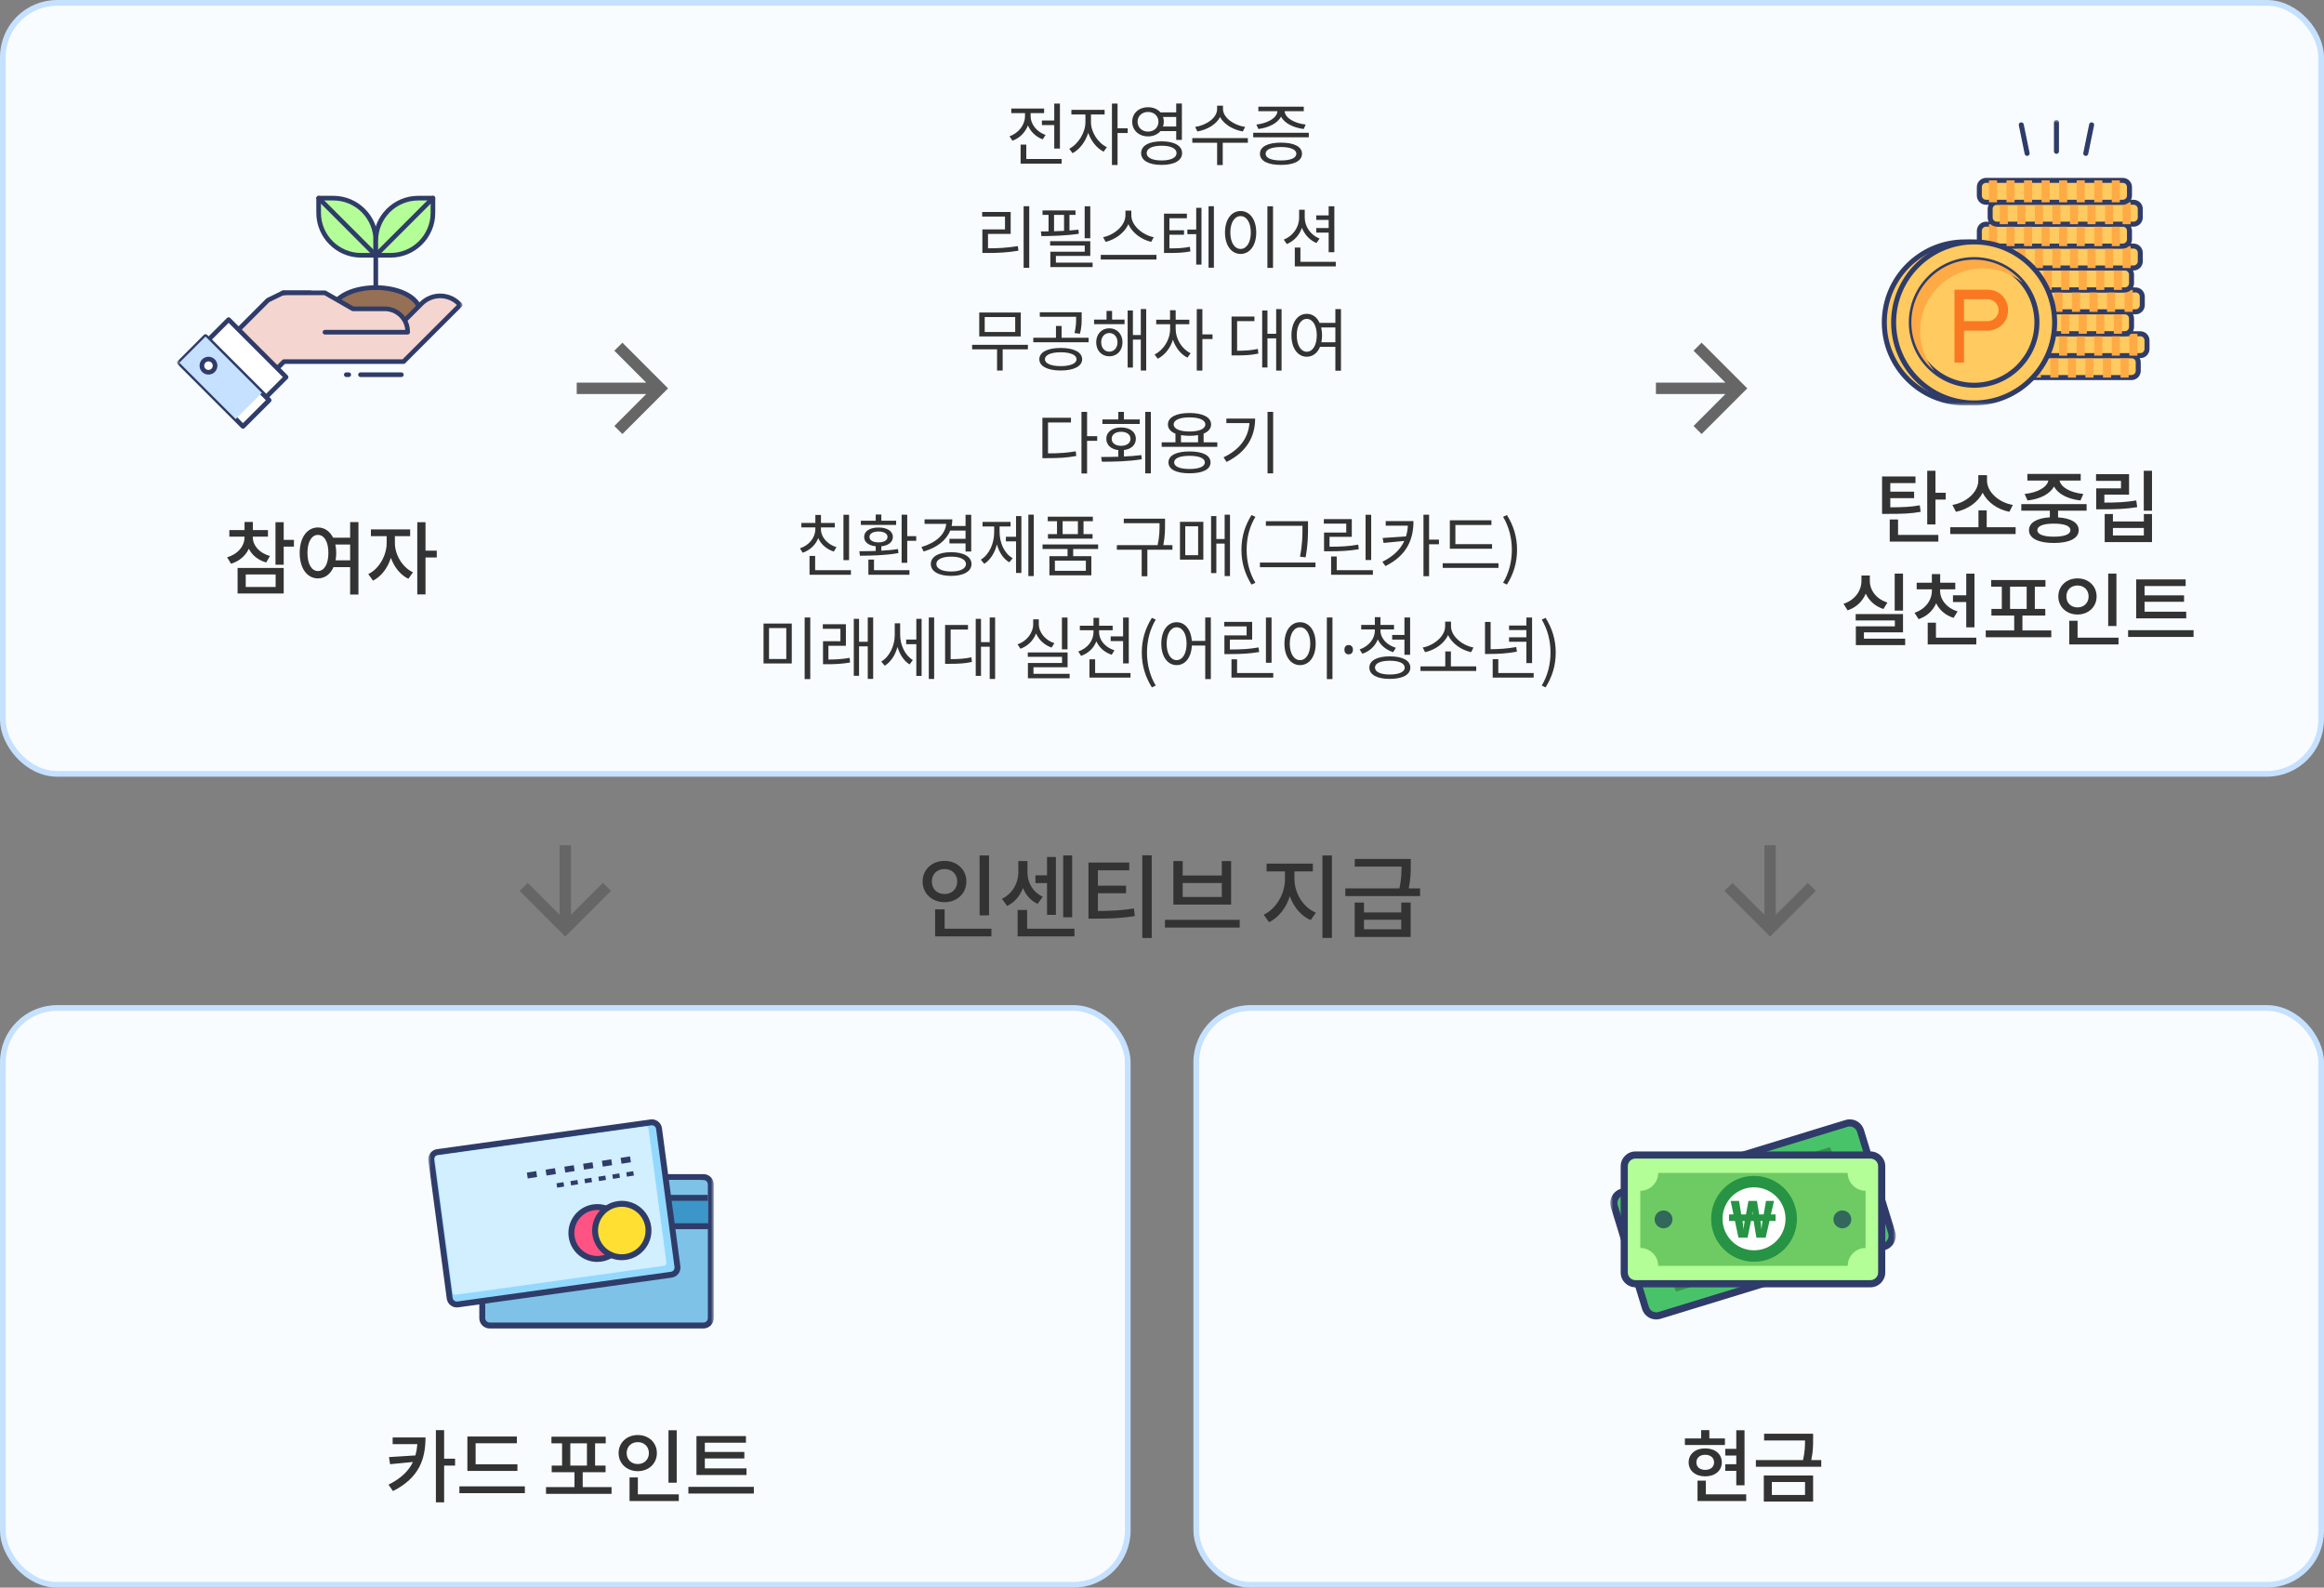 <svg width="407" height="278" viewBox="0 0 407 278" fill="none" xmlns="http://www.w3.org/2000/svg">
<rect x="0" y="0" width="407" height="278" fill="#808080" stroke="none"/>
<rect x="0.5" y="0.5" width="406" height="135" rx="9.5" fill="#F9FCFF" stroke="#C5E1FF"/>
<rect x="0.5" y="176.5" width="197" height="101" rx="9.5" fill="#F9FCFF" stroke="#C5E1FF"/>
<rect x="209.5" y="176.5" width="197" height="101" rx="9.5" fill="#F9FCFF" stroke="#C5E1FF"/>
<path d="M109 60L107.59 61.41L113.17 67H101V69H113.17L107.59 74.59L109 76L117 68L109 60Z" fill="#666666"/>
<path d="M298 60L296.59 61.41L302.17 67H290V69H302.17L296.59 74.59L298 76L306 68L298 60Z" fill="#666666"/>
<path d="M107 156L105.59 154.59L100 160.17L100 148L98 148L98 160.17L92.41 154.59L91 156L99 164L107 156Z" fill="#666666"/>
<path d="M318 156L316.59 154.59L311 160.17L311 148L309 148L309 160.17L303.41 154.59L302 156L310 164L318 156Z" fill="#666666"/>
<mask id="mask0_2_345" style="mask-type:alpha" maskUnits="userSpaceOnUse" x="31" y="30" width="50" height="50">
<rect x="31" y="30" width="50" height="50" fill="#C4C4C4"/>
</mask>
<g mask="url(#mask0_2_345)">
<path d="M65.811 58.918C70.096 58.918 73.57 57.001 73.57 54.638C73.57 52.274 70.096 50.358 65.811 50.358C61.526 50.358 58.052 52.274 58.052 54.638C58.052 57.001 61.526 58.918 65.811 58.918Z" fill="#957055"/>
<path d="M65.811 59.325C61.234 59.325 57.645 57.266 57.645 54.638C57.645 52.01 61.234 49.951 65.811 49.951C70.388 49.951 73.977 52.01 73.977 54.638C73.977 57.266 70.388 59.325 65.811 59.325ZM65.811 50.765C61.824 50.765 58.459 52.539 58.459 54.638C58.459 56.737 61.828 58.511 65.811 58.511C69.794 58.511 73.163 56.737 73.163 54.638C73.163 52.539 69.794 50.765 65.811 50.765V50.765Z" fill="#2F3C69"/>
<path d="M55.807 37.27V34.694H58.383C62.484 34.694 65.816 38.026 65.816 42.127V44.703H63.24C59.139 44.703 55.807 41.371 55.807 37.27V37.27Z" fill="#B4FE98"/>
<path d="M65.811 45.109H63.236C58.911 45.109 55.396 41.59 55.396 37.269V34.694C55.396 34.47 55.579 34.287 55.803 34.287H58.378C62.703 34.287 66.218 37.806 66.218 42.127V44.703C66.218 44.926 66.035 45.109 65.811 45.109ZM56.21 35.101V37.269C56.21 41.143 59.363 44.296 63.236 44.296H65.404V42.127C65.404 38.254 62.251 35.101 58.378 35.101H56.21V35.101Z" fill="#2F3C69"/>
<path d="M65.811 45.109C65.706 45.109 65.604 45.069 65.522 44.992L55.518 34.979C55.359 34.82 55.359 34.564 55.518 34.405C55.677 34.246 55.933 34.246 56.092 34.405L66.1 44.414C66.259 44.572 66.259 44.829 66.1 44.987C66.019 45.069 65.917 45.105 65.811 45.105V45.109Z" fill="#2F3C69"/>
<path d="M65.811 44.703V42.128C65.811 38.027 69.143 34.695 73.244 34.695H75.819V37.27C75.819 41.371 72.487 44.703 68.386 44.703H65.811Z" fill="#B4FE98"/>
<path d="M68.386 45.109H65.811C65.587 45.109 65.404 44.926 65.404 44.703V42.127C65.404 37.802 68.924 34.287 73.244 34.287H75.82C76.043 34.287 76.227 34.47 76.227 34.694V37.269C76.227 41.594 72.707 45.109 68.386 45.109ZM66.218 44.296H68.386C72.26 44.296 75.413 41.143 75.413 37.269V35.101H73.244C69.371 35.101 66.218 38.254 66.218 42.127V44.296Z" fill="#2F3C69"/>
<path d="M65.811 45.109C65.705 45.109 65.604 45.069 65.522 44.991C65.364 44.833 65.364 44.576 65.522 44.418L75.531 34.405C75.689 34.246 75.946 34.246 76.105 34.405C76.263 34.564 76.263 34.82 76.105 34.979L66.096 44.987C66.015 45.069 65.913 45.105 65.807 45.105L65.811 45.109Z" fill="#2F3C69"/>
<path d="M65.812 50.801C65.588 50.801 65.405 50.618 65.405 50.394V44.698C65.405 44.474 65.588 44.291 65.812 44.291C66.035 44.291 66.219 44.474 66.219 44.698V50.394C66.219 50.618 66.035 50.801 65.812 50.801Z" fill="#2F3C69"/>
<path d="M70.674 63.316L80.593 53.397L80.357 53.161C78.55 51.354 75.625 51.354 73.819 53.161L68.989 57.99C68.831 57.986 62.146 57.99 62.146 57.99L54.318 51.277H49.562L46.926 52.562L37.23 62.258L44.009 69.036L49.725 63.32H70.665L70.674 63.316Z" fill="#F4D5CF"/>
<path d="M44.012 69.439C43.906 69.439 43.805 69.398 43.723 69.321L36.945 62.543C36.786 62.384 36.786 62.128 36.945 61.969L46.64 52.274C46.673 52.241 46.71 52.217 46.75 52.197L49.387 50.911C49.444 50.882 49.505 50.87 49.566 50.87H54.322C54.419 50.87 54.513 50.907 54.586 50.968L62.3 57.583C63.342 57.583 67.854 57.579 68.826 57.583L73.533 52.876C75.494 50.915 78.684 50.915 80.645 52.876L80.881 53.112C81.04 53.27 81.04 53.527 80.881 53.685L70.962 63.605C70.885 63.682 70.783 63.722 70.673 63.722H49.899L44.301 69.321C44.22 69.402 44.118 69.439 44.012 69.439V69.439ZM37.808 62.254L44.012 68.458L49.44 63.031C49.517 62.954 49.619 62.913 49.728 62.913H70.502L80.014 53.401C79.225 52.636 78.188 52.217 77.085 52.217C75.983 52.217 74.9 52.656 74.103 53.45L69.274 58.279C69.192 58.36 69.091 58.401 68.972 58.397C68.806 58.397 63.984 58.397 62.142 58.397C62.044 58.397 61.95 58.36 61.877 58.299L54.163 51.684H49.655L47.165 52.9L37.808 62.258V62.254Z" fill="#2F3C69"/>
<path d="M46.602 69.537L50.109 66.03L40.04 55.961L36.533 59.468L46.602 69.537Z" fill="white"/>
<path d="M46.6 69.943C46.491 69.943 46.389 69.898 46.312 69.825L36.242 59.755C36.083 59.597 36.083 59.34 36.242 59.182L39.749 55.675C39.908 55.516 40.164 55.516 40.323 55.675L50.392 65.744C50.551 65.903 50.551 66.159 50.392 66.318L46.885 69.825C46.808 69.902 46.706 69.943 46.596 69.943H46.6ZM37.105 59.467L46.6 68.962L49.534 66.029L40.038 56.533L37.105 59.467Z" fill="#2F3C69"/>
<path d="M42.554 74.662L47.137 70.079L35.989 58.931L31.406 63.514L42.554 74.662Z" fill="white"/>
<path d="M42.556 75.069C42.45 75.069 42.348 75.028 42.267 74.951L31.119 63.799C30.96 63.641 30.96 63.384 31.119 63.226L35.704 58.64C35.859 58.486 36.127 58.486 36.278 58.64L47.426 69.788C47.503 69.865 47.544 69.967 47.544 70.077C47.544 70.187 47.499 70.288 47.426 70.366L42.84 74.951C42.759 75.032 42.657 75.069 42.551 75.069H42.556ZM31.982 63.514L42.551 74.084L46.559 70.077L35.989 59.507L31.982 63.514V63.514Z" fill="#2F3C69"/>
<g style="mix-blend-mode:darken">
<g style="mix-blend-mode:darken">
<path d="M41.276 73.377L45.859 68.794L35.994 58.93L31.411 63.513L41.276 73.377Z" fill="#C5E1FF"/>
</g>
</g>
<path d="M36.511 65.188C37.149 65.188 37.666 64.671 37.666 64.032C37.666 63.394 37.149 62.877 36.511 62.877C35.872 62.877 35.355 63.394 35.355 64.032C35.355 64.671 35.872 65.188 36.511 65.188Z" fill="white"/>
<path d="M36.511 65.59C36.112 65.59 35.709 65.44 35.408 65.135C34.798 64.524 34.798 63.536 35.408 62.925C36.018 62.315 37.007 62.315 37.617 62.925C38.227 63.536 38.227 64.524 37.617 65.135C37.312 65.44 36.913 65.59 36.514 65.59H36.511ZM35.982 64.557C36.275 64.85 36.746 64.85 37.039 64.557C37.332 64.264 37.332 63.792 37.039 63.499C36.746 63.206 36.275 63.206 35.982 63.499C35.689 63.792 35.689 64.264 35.982 64.557Z" fill="#2F3C69"/>
<path d="M56.909 58.173H71.393V58.071C71.393 55.862 69.603 54.072 67.394 54.072H61.803L56.909 51.273H49.565" fill="#F4D5CF"/>
<path d="M71.394 58.58H56.91C56.686 58.58 56.503 58.397 56.503 58.173C56.503 57.95 56.686 57.766 56.91 57.766H70.975C70.82 55.927 69.274 54.479 67.394 54.479H61.804C61.735 54.479 61.662 54.459 61.601 54.426L56.8 51.68H49.562C49.338 51.68 49.155 51.497 49.155 51.273C49.155 51.049 49.338 50.866 49.562 50.866H56.906C56.975 50.866 57.048 50.887 57.109 50.919L61.91 53.665H67.39C69.819 53.665 71.796 55.643 71.796 58.072V58.173C71.796 58.397 71.614 58.58 71.39 58.58H71.394Z" fill="#2F3C69"/>
<path d="M70.295 66.017H63.13C62.906 66.017 62.723 65.834 62.723 65.611C62.723 65.387 62.906 65.204 63.13 65.204H70.295C70.518 65.204 70.701 65.387 70.701 65.611C70.701 65.834 70.518 66.017 70.295 66.017Z" fill="#2F3C69"/>
<path d="M61.08 66.017H60.644C60.42 66.017 60.237 65.834 60.237 65.611C60.237 65.387 60.42 65.204 60.644 65.204H61.08C61.303 65.204 61.486 65.387 61.486 65.611C61.486 65.834 61.303 66.017 61.08 66.017Z" fill="#2F3C69"/>
</g>
<path d="M47.278 97.358C45.36 96.826 44.268 95.468 44.268 94.04V93.97H46.928V92.822H44.282V91.394H42.826V92.822H40.166V93.97H42.826V94.04C42.826 95.58 41.72 97.008 39.774 97.582L40.46 98.716C41.944 98.254 43.008 97.302 43.582 96.084C44.128 97.204 45.178 98.072 46.62 98.492L47.278 97.358ZM43.036 100.592H48.272V102.776H43.036V100.592ZM41.608 103.924H49.686V99.444H41.608V103.924ZM51.478 94.53H49.686V91.436H48.244V98.884H49.686V95.72H51.478V94.53ZM58.77 98.114C58.84 97.708 58.883 97.288 58.883 96.812C58.883 96.28 58.827 95.804 58.728 95.342H61.319V98.114H58.77ZM55.676 99.99C54.599 99.99 53.843 98.8 53.843 96.812C53.843 94.852 54.599 93.662 55.676 93.662C56.769 93.662 57.511 94.852 57.511 96.812C57.511 98.8 56.769 99.99 55.676 99.99ZM61.319 91.422V94.152H58.337C57.763 93.018 56.825 92.36 55.676 92.36C53.815 92.36 52.484 94.096 52.484 96.812C52.484 99.556 53.815 101.278 55.676 101.278C56.88 101.278 57.874 100.55 58.407 99.304H61.319V104.106H62.775V91.422H61.319ZM69.157 93.886H71.832V92.696H64.957V93.886H67.716V95.104C67.716 97.204 66.427 99.598 64.496 100.522L65.322 101.67C66.778 100.956 67.897 99.444 68.457 97.68C69.031 99.276 70.109 100.676 71.523 101.348L72.322 100.214C70.403 99.304 69.157 97.064 69.157 95.104V93.886ZM76.493 96.42H74.519V91.436H73.078V104.078H74.519V97.61H76.493V96.42Z" fill="#333333"/>
<path d="M68.764 251.696V252.872H73.091C73.034 253.572 72.922 254.23 72.754 254.846L68.121 255.14L68.317 256.386L72.32 255.994C71.579 257.548 70.249 258.864 68.037 259.97L68.82 261.09C73.412 258.78 74.519 255.476 74.519 251.696H68.764ZM79.698 255.42H77.781V250.422H76.338V263.064H77.781V256.624H79.698V255.42ZM90.617 256.4H83.295V252.718H90.519V251.542H81.853V257.562H90.617V256.4ZM80.453 260.264V261.454H91.919V260.264H80.453ZM99.879 252.732H102.791V256.624H99.879V252.732ZM102.049 260.39V257.786H106.053V256.624H104.219V252.732H106.081V251.57H96.575V252.732H98.437V256.624H96.617V257.786H100.607V260.39H95.623V261.58H107.103V260.39H102.049ZM118.512 250.436H117.07V259.62H118.512V250.436ZM109.748 254.44C109.748 253.278 110.574 252.522 111.694 252.522C112.8 252.522 113.64 253.278 113.64 254.44C113.64 255.588 112.8 256.358 111.694 256.358C110.574 256.358 109.748 255.588 109.748 254.44ZM115.04 254.44C115.04 252.592 113.598 251.276 111.694 251.276C109.79 251.276 108.334 252.592 108.334 254.44C108.334 256.274 109.79 257.604 111.694 257.604C113.598 257.604 115.04 256.274 115.04 254.44ZM111.708 261.664V258.696H110.252V262.84H118.876V261.664H111.708ZM130.733 257.114H123.439V255.378H130.355V254.244H123.439V252.62H130.635V251.458H121.969V258.276H130.733V257.114ZM120.555 260.348V261.524H132.021V260.348H120.555Z" fill="#333333"/>
<path d="M304.075 260.082H305.517V250.436H304.075V253.698H302.143V254.874H304.075V256.386H302.143V257.548H304.075V260.082ZM302.087 251.878H299.357V250.422H297.915V251.878H295.073V253.026H302.087V251.878ZM297.089 256.064C297.089 255.252 297.719 254.734 298.629 254.734C299.553 254.734 300.183 255.252 300.183 256.064C300.183 256.89 299.553 257.38 298.629 257.38C297.719 257.38 297.089 256.89 297.089 256.064ZM301.541 256.064C301.541 254.594 300.351 253.614 298.629 253.614C296.921 253.614 295.731 254.594 295.731 256.064C295.731 257.52 296.921 258.514 298.629 258.514C300.351 258.514 301.541 257.52 301.541 256.064ZM298.741 261.664V259.27H297.285V262.84H305.811V261.664H298.741ZM310.304 259.508H316.114V261.776H310.304V259.508ZM308.89 262.924H317.528V258.36H308.89V262.924ZM317.206 255.658C317.528 254.146 317.528 253.026 317.528 252.032V251.052H308.946V252.228H316.114C316.114 253.18 316.086 254.244 315.764 255.658H307.504V256.834H318.956V255.658H317.206Z" fill="#333333"/>
<path d="M182.47 21.1V21.904H184.63V26.02H185.626V18.136H184.63V21.1H182.47ZM183.106 23.632C181.546 23.08 180.49 21.736 180.49 20.332V19.804H182.854V19H177.106V19.804H179.506V20.344C179.506 21.868 178.39 23.296 176.794 23.872L177.31 24.64C178.57 24.184 179.554 23.188 180.022 21.964C180.49 23.068 181.414 23.968 182.614 24.4L183.106 23.632ZM179.734 27.844V25.324H178.738V28.648H185.926V27.844H179.734ZM191.061 20.044H193.449V19.228H187.629V20.044H190.089V21.412C190.089 23.236 188.793 25.276 187.257 26.044L187.833 26.824C189.045 26.2 190.089 24.832 190.581 23.26C191.073 24.7 192.081 25.96 193.281 26.56L193.845 25.768C192.285 25.036 191.061 23.128 191.061 21.412V20.044ZM197.493 22.468H195.717V18.136H194.733V28.888H195.717V23.296H197.493V22.468ZM199.22 21.316C199.22 20.32 200.012 19.6 201.056 19.6C202.112 19.6 202.88 20.32 202.88 21.316C202.88 22.324 202.112 23.044 201.056 23.044C200.012 23.044 199.22 22.324 199.22 21.316ZM205.988 20.476V22.156H203.672C203.768 21.892 203.816 21.616 203.816 21.316C203.816 21.004 203.768 20.728 203.684 20.476H205.988ZM205.988 22.96V24.496H206.984V18.124H205.988V19.672H203.228C202.736 19.12 201.968 18.772 201.056 18.772C199.46 18.772 198.284 19.816 198.284 21.316C198.284 22.828 199.46 23.884 201.056 23.884C201.968 23.884 202.736 23.536 203.228 22.96H205.988ZM203.42 28.096C201.8 28.096 200.816 27.616 200.816 26.812C200.816 25.996 201.8 25.516 203.42 25.516C205.064 25.516 206.048 25.996 206.048 26.812C206.048 27.616 205.064 28.096 203.42 28.096ZM203.42 24.748C201.212 24.748 199.844 25.504 199.844 26.812C199.844 28.12 201.212 28.876 203.42 28.876C205.64 28.876 207.02 28.12 207.02 26.812C207.02 25.504 205.64 24.748 203.42 24.748ZM218.06 22.228C216.104 21.94 214.184 20.608 214.184 19.108V18.508H213.152V19.108C213.152 20.644 211.256 21.94 209.3 22.228L209.696 23.02C211.376 22.732 212.996 21.808 213.668 20.5C214.364 21.796 215.984 22.732 217.652 23.02L218.06 22.228ZM218.528 24.184H208.808V25H213.152V28.9H214.136V25H218.54L218.528 24.184ZM220.375 22.588C222.139 22.372 223.747 21.592 224.347 20.416C224.935 21.592 226.555 22.372 228.319 22.588L228.667 21.808C226.759 21.604 225.031 20.668 224.983 19.468H228.331V18.676H220.375V19.468H223.711C223.663 20.668 221.935 21.604 220.027 21.808L220.375 22.588ZM224.335 28.096C222.643 28.096 221.647 27.676 221.647 26.92C221.647 26.176 222.643 25.744 224.335 25.744C226.015 25.744 227.023 26.176 227.023 26.92C227.023 27.676 226.015 28.096 224.335 28.096ZM224.335 24.976C222.031 24.976 220.651 25.672 220.651 26.92C220.651 28.18 222.031 28.876 224.335 28.876C226.627 28.876 228.019 28.18 228.019 26.92C228.019 25.672 226.627 24.976 224.335 24.976ZM219.475 23.248V24.04H229.207V23.248H219.475ZM173.027 40.96H176.999V37.12H172.007V37.924H176.003V40.168H172.043V44.296H172.931C174.779 44.296 176.411 44.224 178.355 43.9L178.259 43.096C176.375 43.396 174.791 43.48 173.027 43.48V40.96ZM179.267 36.112V46.9H180.251V36.112H179.267ZM190.942 36.124H189.958V41.716H190.942V36.124ZM184.594 37.624H186.346V40.42C185.758 40.456 185.17 40.48 184.594 40.492V37.624ZM188.878 40.216C188.362 40.264 187.834 40.324 187.294 40.36V37.624H188.35V36.844H182.578V37.624H183.634V40.516C183.166 40.528 182.71 40.528 182.29 40.528L182.386 41.344C184.282 41.332 186.79 41.26 188.926 40.936L188.878 40.216ZM184.918 45.988V44.812H190.942V42.232H183.91V43H189.97V44.08H183.946V46.768H191.35V45.988H184.918ZM202.053 41.536C200.169 41.176 198.129 39.544 198.129 37.708V36.88H197.097V37.708C197.097 39.544 195.069 41.164 193.185 41.536L193.629 42.352C195.249 41.968 196.929 40.816 197.613 39.244C198.297 40.828 199.977 41.98 201.609 42.352L202.053 41.536ZM192.777 44.632V45.448H202.533V44.632H192.777ZM204.8 41.104H207.356V40.324H204.8V38.212H207.86V37.408H203.852V44.296H204.548C206.24 44.296 207.248 44.26 208.472 44.02L208.388 43.216C207.248 43.444 206.312 43.492 204.8 43.492V41.104ZM209.492 40.204H207.944V41.008H209.492V46.336H210.416V36.388H209.492V40.204ZM211.652 36.112V46.876H212.588V36.112H211.652ZM221.959 36.124V46.912H222.943V36.124H221.959ZM217.267 36.952C215.671 36.952 214.531 38.416 214.531 40.708C214.531 43 215.671 44.464 217.267 44.464C218.863 44.464 220.003 43 220.003 40.708C220.003 38.416 218.863 36.952 217.267 36.952ZM217.267 37.84C218.311 37.84 219.055 38.968 219.055 40.708C219.055 42.46 218.311 43.588 217.267 43.588C216.211 43.588 215.467 42.46 215.467 40.708C215.467 38.968 216.211 37.84 217.267 37.84ZM232.686 44.164H233.682V36.124H232.686V37.72H230.514V38.512H232.686V39.928H230.514V40.732H232.686V44.164ZM231.09 41.776C229.542 41.164 228.498 39.688 228.498 38.104V36.724H227.514V38.104C227.514 39.796 226.434 41.332 224.826 41.956L225.354 42.736C226.614 42.22 227.562 41.188 228.006 39.892C228.474 41.092 229.386 42.064 230.55 42.556L231.09 41.776ZM227.742 45.844V43.348H226.758V46.648H233.934V45.844H227.742ZM177.793 58.132H172.453V55.516H177.793V58.132ZM178.765 54.724H171.493V58.912H178.765V54.724ZM180.013 60.376H170.245V61.168H174.613V64.876H175.597V61.168H180.013V60.376ZM188.46 55.588C188.46 56.428 188.46 57.22 188.172 58.324L189.132 58.432C189.432 57.328 189.432 56.452 189.432 55.588V54.676H182.1V55.468H188.46V55.588ZM185.76 64.108C184.08 64.108 183 63.652 183 62.908C183 62.14 184.08 61.684 185.76 61.684C187.452 61.684 188.532 62.14 188.532 62.908C188.532 63.652 187.452 64.108 185.76 64.108ZM185.76 60.928C183.468 60.928 182.016 61.66 182.016 62.908C182.016 64.132 183.468 64.876 185.76 64.876C188.052 64.876 189.516 64.132 189.516 62.908C189.516 61.66 188.052 60.928 185.76 60.928ZM185.916 59.14V57.076H184.932V59.14H180.96V59.932H190.644V59.14H185.916ZM194.279 61.576C193.439 61.576 192.851 60.892 192.851 59.932C192.851 58.996 193.439 58.312 194.279 58.312C195.107 58.312 195.707 58.996 195.707 59.932C195.707 60.892 195.107 61.576 194.279 61.576ZM194.279 57.484C192.947 57.484 191.975 58.492 191.975 59.932C191.975 61.396 192.947 62.392 194.279 62.392C195.611 62.392 196.583 61.396 196.583 59.932C196.583 58.492 195.611 57.484 194.279 57.484ZM194.759 54.436H193.787V55.96H191.603V56.764H196.943V55.96H194.759V54.436ZM199.787 54.112V58.66H198.407V54.364H197.483V64.36H198.407V59.464H199.787V64.876H200.735V54.112H199.787ZM205.894 56.776H208.282V55.984H205.894V54.316H204.91V55.984H202.486V56.776H204.922V57.616C204.922 59.476 203.77 61.3 202.198 62.068L202.75 62.812C203.974 62.212 204.958 60.964 205.414 59.488C205.87 60.868 206.782 62.044 207.958 62.62L208.51 61.852C206.962 61.108 205.894 59.344 205.894 57.616V56.776ZM212.35 58.552H210.574V54.124H209.59V64.888H210.574V59.368H212.35V58.552ZM216.653 56.236H219.689V55.432H215.681V62.236H216.389C217.997 62.236 219.089 62.188 220.373 61.912L220.289 61.096C219.113 61.348 218.093 61.408 216.653 61.42V56.236ZM223.493 54.124V58.444H221.969V54.364H221.045V64.348H221.969V59.248H223.493V64.888H224.441V54.124H223.493ZM231.412 59.932C231.484 59.56 231.532 59.152 231.532 58.708C231.532 58.216 231.472 57.76 231.376 57.34H233.86V59.932H231.412ZM228.856 61.588C227.824 61.588 227.104 60.46 227.104 58.708C227.104 56.968 227.824 55.84 228.856 55.84C229.876 55.84 230.608 56.968 230.608 58.708C230.608 60.46 229.876 61.588 228.856 61.588ZM233.86 54.124V56.536H231.1C230.644 55.528 229.852 54.952 228.856 54.952C227.284 54.952 226.168 56.416 226.168 58.708C226.168 61 227.284 62.464 228.856 62.464C229.888 62.464 230.728 61.828 231.172 60.736H233.86V64.912H234.844V54.124H233.86ZM183.538 73.972H187.558V73.156H182.554V80.224H183.406C185.434 80.224 186.85 80.152 188.494 79.84L188.386 79.024C186.826 79.3 185.446 79.384 183.538 79.384V73.972ZM192.154 76.372H190.378V72.124H189.394V82.912H190.378V77.188H192.154V76.372ZM199.605 73.444H196.833V72.124H195.849V73.444H193.065V74.236H199.605V73.444ZM194.685 76.84C194.685 76.084 195.357 75.604 196.341 75.604C197.313 75.604 197.985 76.084 197.985 76.84C197.985 77.584 197.313 78.064 196.341 78.064C195.357 78.064 194.685 77.584 194.685 76.84ZM196.833 78.808C198.105 78.652 198.921 77.908 198.921 76.84C198.921 75.628 197.877 74.848 196.341 74.848C194.805 74.848 193.749 75.628 193.749 76.84C193.749 77.92 194.577 78.664 195.849 78.82V79.972C194.781 80.008 193.749 80.02 192.837 80.02L192.981 80.848C194.961 80.848 197.553 80.812 199.953 80.416L199.881 79.684C198.897 79.816 197.853 79.888 196.833 79.936V78.808ZM200.565 72.124V82.888H201.549V72.124H200.565ZM208.316 82.12C206.624 82.12 205.628 81.7 205.628 80.968C205.628 80.236 206.624 79.816 208.316 79.816C209.996 79.816 211.004 80.236 211.004 80.968C211.004 81.7 209.996 82.12 208.316 82.12ZM208.316 79.048C206.012 79.048 204.632 79.732 204.632 80.968C204.632 82.204 206.012 82.876 208.316 82.876C210.632 82.876 212 82.204 212 80.968C212 79.732 210.632 79.048 208.316 79.048ZM206.828 76.192C207.272 76.264 207.776 76.312 208.316 76.312C208.868 76.312 209.372 76.264 209.816 76.192V77.452H206.828V76.192ZM205.544 74.32C205.544 73.54 206.6 73.084 208.316 73.084C210.032 73.084 211.088 73.54 211.088 74.32C211.088 75.088 210.032 75.556 208.316 75.556C206.6 75.556 205.544 75.088 205.544 74.32ZM210.788 77.452V75.928C211.616 75.592 212.096 75.04 212.096 74.32C212.096 73.06 210.656 72.316 208.316 72.316C205.988 72.316 204.536 73.06 204.536 74.32C204.536 75.052 205.004 75.592 205.856 75.94V77.452H203.444V78.244H213.188V77.452H210.788ZM214.771 73.288V74.08H218.815C218.611 76.636 217.171 78.7 214.279 80.08L214.807 80.884C218.383 79.132 219.811 76.396 219.811 73.288H214.771ZM221.983 72.124V82.888H222.967V72.124H221.983ZM148.697 90.136H147.713V98.08H148.697V90.136ZM146.489 95.812C144.893 95.32 143.765 94.048 143.765 92.632V92.356H146.201V91.564H143.777V90.172H142.793V91.564H140.345V92.356H142.793V92.632C142.793 94.132 141.701 95.488 140.093 96.016L140.573 96.784C141.845 96.352 142.829 95.416 143.297 94.228C143.789 95.332 144.773 96.184 146.021 96.58L146.489 95.812ZM142.757 99.844V97.348H141.773V100.648H149.021V99.844H142.757ZM156.94 91.18H154.348V90.088H153.364V91.18H150.76V91.912H156.94V91.18ZM152.272 94.012C152.272 93.436 152.884 93.064 153.856 93.064C154.804 93.064 155.428 93.436 155.428 94.012C155.428 94.612 154.804 94.972 153.856 94.972C152.884 94.972 152.272 94.612 152.272 94.012ZM157.264 96.136C156.34 96.292 155.332 96.376 154.348 96.424V95.656C155.584 95.524 156.364 94.936 156.364 94.012C156.364 92.992 155.356 92.368 153.856 92.368C152.344 92.368 151.336 92.992 151.336 94.012C151.336 94.936 152.128 95.536 153.364 95.656V96.472C152.332 96.508 151.336 96.52 150.496 96.52L150.604 97.312C152.476 97.3 155.056 97.264 157.336 96.844L157.264 96.136ZM153.064 97.984H152.08V100.648H159.268V99.844H153.064V97.984ZM158.884 93.88V90.124H157.9V98.548H158.884V94.696H160.456V93.88H158.884ZM169.095 92.908V94.348H166.275V95.152H169.095V96.568H170.091V90.136H169.095V92.104H166.659C166.731 91.732 166.779 91.336 166.779 90.94H161.919V91.732H165.711C165.531 93.592 163.935 95.02 161.367 95.788L161.763 96.568C164.079 95.896 165.711 94.636 166.407 92.908H169.095ZM166.575 100.072C164.991 100.072 163.983 99.58 163.983 98.764C163.983 97.96 164.991 97.468 166.575 97.468C168.159 97.468 169.167 97.96 169.167 98.764C169.167 99.58 168.159 100.072 166.575 100.072ZM166.575 96.688C164.403 96.688 163.011 97.468 163.011 98.764C163.011 100.06 164.403 100.84 166.575 100.84C168.747 100.84 170.139 100.06 170.139 98.764C170.139 97.468 168.747 96.688 166.575 96.688ZM175.058 92.188H176.978V91.384H172.07V92.188H174.11V93.16C174.11 95.14 173.27 97.096 171.77 97.996L172.37 98.728C173.438 98.056 174.218 96.796 174.59 95.32C174.962 96.688 175.706 97.84 176.75 98.464L177.35 97.744C175.862 96.904 175.058 95.032 175.058 93.16V92.188ZM177.938 93.988H176.162V94.792H177.938V100.324H178.874V90.364H177.938V93.988ZM180.098 90.112V100.876H181.046V90.112H180.098ZM188.773 93.52H186.097V91.264H188.773V93.52ZM185.113 93.52H183.529V94.312H191.341V93.52H189.757V91.264H191.389V90.472H183.493V91.264H185.113V93.52ZM190.165 99.952H184.741V98.164H190.165V99.952ZM192.313 96.124V95.332H182.581V96.124H186.961V97.384H183.781V100.744H191.125V97.384H187.945V96.124H192.313ZM205.328 95.452H203.732C204.032 93.904 204.032 92.764 204.032 91.756V90.82H196.808V91.612H203.072V91.756C203.072 92.764 203.072 93.904 202.736 95.452H195.596V96.256H199.94V100.9H200.936V96.256H205.328V95.452ZM207.571 92.152H209.827V97.216H207.571V92.152ZM206.647 97.996H210.739V91.372H206.647V97.996ZM214.471 90.124V94.384H213.019V90.364H212.095V100.348H213.019V95.188H214.471V100.876H215.407V90.124H214.471ZM219.174 102.364L219.858 102.04C218.814 100.336 218.322 98.308 218.322 96.268C218.322 94.228 218.814 92.212 219.858 90.496L219.174 90.184C218.07 91.972 217.41 93.916 217.41 96.268C217.41 98.632 218.07 100.564 219.174 102.364ZM228.1 92.344C228.1 93.676 228.1 95.284 227.668 97.48L228.652 97.588C229.072 95.26 229.072 93.712 229.072 92.344V91.264H221.692V92.068H228.1V92.344ZM220.648 98.5V99.316H230.38V98.5H220.648ZM240.135 90.136H239.151V98.056H240.135V90.136ZM237.867 95.368C236.211 95.656 234.807 95.728 232.839 95.728V94H236.739V90.892H231.843V91.684H235.767V93.256H231.879V96.532H232.743C234.807 96.532 236.247 96.46 237.963 96.172L237.867 95.368ZM234.099 99.844V97.444H233.115V100.648H240.435V99.844H234.099ZM242.679 91.24V92.044H246.555C246.519 92.704 246.411 93.328 246.231 93.928L242.139 94.204L242.307 95.068L245.931 94.72C245.271 96.16 244.083 97.384 242.091 98.368L242.631 99.124C246.483 97.204 247.539 94.36 247.539 91.24H242.679ZM252.003 94.492H250.275V90.124H249.291V100.888H250.275V95.308H252.003V94.492ZM261.302 95.284H254.882V91.924H261.194V91.108H253.91V96.088H261.302V95.284ZM252.662 98.62V99.436H262.43V98.62H252.662ZM263.905 102.364C265.021 100.564 265.681 98.632 265.681 96.268C265.681 93.916 265.021 91.972 263.905 90.184L263.233 90.496C264.265 92.212 264.769 94.228 264.769 96.268C264.769 98.308 264.265 100.336 263.233 102.04L263.905 102.364ZM133.718 109.18V116.176H138.662V109.18H133.718ZM137.702 109.972V115.396H134.678V109.972H137.702ZM140.918 108.124V118.912H141.902V108.124H140.918ZM145.081 113.08H148.141V109.3H144.097V110.104H147.181V112.276H144.133V116.308H144.841C146.173 116.308 147.385 116.26 148.873 116.008L148.801 115.192C147.433 115.432 146.305 115.48 145.081 115.492V113.08ZM151.969 108.124V112.372H150.445V108.364H149.521V118.336H150.445V113.176H151.969V118.876H152.917V108.124H151.969ZM157.644 109.144H156.696V111.196C156.696 113.044 155.808 114.976 154.332 115.84L154.944 116.572C156.012 115.912 156.792 114.7 157.176 113.272C157.56 114.58 158.28 115.72 159.3 116.344L159.864 115.576C158.448 114.712 157.644 112.888 157.644 111.16V109.144ZM160.476 111.988H158.7V112.804H160.476V118.36H161.4V108.364H160.476V111.988ZM162.66 108.124V118.888H163.596V108.124H162.66ZM166.487 110.236H169.523V109.432H165.515V116.236H166.223C167.831 116.236 168.923 116.188 170.207 115.912L170.123 115.096C168.947 115.348 167.927 115.408 166.487 115.42V110.236ZM173.327 108.124V112.444H171.803V108.364H170.879V118.348H171.803V113.248H173.327V118.888H174.275V108.124H173.327ZM186.954 108.136H185.97V113.704H186.954V108.136ZM184.65 112.624C183.054 112.096 181.926 110.752 181.926 109.264V108.448H180.942V109.264C180.942 110.824 179.826 112.264 178.206 112.828L178.71 113.596C179.982 113.14 180.978 112.156 181.446 110.92C181.938 112.06 182.922 112.96 184.158 113.392L184.65 112.624ZM180.99 117.988V116.836H186.966V114.244H179.994V115.012H185.994V116.092H180.018V118.768H187.326V117.988H180.99ZM194.513 111.436V112.252H196.685V116.164H197.681V108.136H196.685V111.436H194.513ZM195.173 113.872C193.577 113.368 192.485 112.12 192.485 110.692V110.356H194.861V109.564H192.485V108.184H191.501V109.564H189.113V110.356H191.501V110.692C191.501 112.192 190.433 113.536 188.837 114.076L189.329 114.844C190.589 114.4 191.549 113.488 192.005 112.3C192.497 113.392 193.457 114.244 194.693 114.652L195.173 113.872ZM191.789 117.844V115.444H190.793V118.648H197.981V117.844H191.789ZM201.724 120.364L202.408 120.04C201.364 118.336 200.872 116.308 200.872 114.268C200.872 112.228 201.364 110.212 202.408 108.496L201.724 108.184C200.62 109.972 199.96 111.916 199.96 114.268C199.96 116.632 200.62 118.564 201.724 120.364ZM206.066 115.588C205.034 115.588 204.314 114.46 204.314 112.708C204.314 110.968 205.034 109.84 206.066 109.84C207.086 109.84 207.806 110.968 207.806 112.708C207.806 114.46 207.086 115.588 206.066 115.588ZM211.07 108.124V112.228H208.73C208.574 110.212 207.518 108.952 206.066 108.952C204.494 108.952 203.378 110.416 203.378 112.708C203.378 115 204.494 116.464 206.066 116.464C207.566 116.464 208.634 115.144 208.73 113.032H211.07V118.912H212.054V108.124H211.07ZM222.686 108.136H221.702V116.056H222.686V108.136ZM220.418 113.368C218.762 113.656 217.358 113.728 215.39 113.728V112H219.29V108.892H214.394V109.684H218.318V111.256H214.43V114.532H215.294C217.358 114.532 218.798 114.46 220.514 114.172L220.418 113.368ZM216.65 117.844V115.444H215.666V118.648H222.986V117.844H216.65ZM232.369 108.124V118.912H233.353V108.124H232.369ZM227.677 108.952C226.081 108.952 224.941 110.416 224.941 112.708C224.941 115 226.081 116.464 227.677 116.464C229.273 116.464 230.413 115 230.413 112.708C230.413 110.416 229.273 108.952 227.677 108.952ZM227.677 109.84C228.721 109.84 229.465 110.968 229.465 112.708C229.465 114.46 228.721 115.588 227.677 115.588C226.621 115.588 225.877 114.46 225.877 112.708C225.877 110.968 226.621 109.84 227.677 109.84ZM235.449 113.764C235.449 113.51 235.511 113.311 235.636 113.166C235.765 113.021 235.947 112.949 236.181 112.949C236.424 112.949 236.609 113.023 236.738 113.172C236.871 113.316 236.937 113.514 236.937 113.764C236.937 114.014 236.871 114.213 236.738 114.361C236.605 114.506 236.42 114.578 236.181 114.578C235.951 114.578 235.771 114.506 235.642 114.361C235.513 114.217 235.449 114.018 235.449 113.764ZM243.81 111.184V112H245.958V114.652H246.954V108.124H245.958V111.184H243.81ZM244.458 113.428C242.874 112.96 241.758 111.76 241.758 110.416V110.212H244.134V109.42H241.758V108.064H240.774V109.42H238.386V110.212H240.774V110.416C240.774 111.868 239.694 113.176 238.11 113.716L238.59 114.472C239.862 114.052 240.834 113.14 241.29 111.964C241.782 113.008 242.754 113.812 243.99 114.196L244.458 113.428ZM243.39 118.108C241.77 118.108 240.798 117.652 240.798 116.896C240.798 116.152 241.77 115.696 243.39 115.696C245.034 115.696 246.006 116.152 246.006 116.896C246.006 117.652 245.022 118.108 243.39 118.108ZM243.39 114.928C241.182 114.928 239.814 115.648 239.814 116.896C239.814 118.156 241.182 118.876 243.39 118.876C245.622 118.876 246.99 118.156 246.99 116.896C246.99 115.648 245.622 114.928 243.39 114.928ZM258.053 113.38C256.169 113.044 254.117 111.46 254.117 109.672V108.844H253.085V109.672C253.085 111.46 251.045 113.044 249.161 113.38L249.569 114.196C251.225 113.848 252.905 112.732 253.601 111.196C254.297 112.732 255.989 113.848 257.633 114.196L258.053 113.38ZM254.093 116.68V114.064H253.109V116.68H248.765V117.484H258.533V116.68H254.093ZM267.316 116.104H268.312V108.136H267.316V109.528H264.28V110.32H267.316V111.592H264.28V112.372H267.316V116.104ZM265.54 113.296C263.932 113.584 262.528 113.668 261.052 113.68V108.904H260.068V114.508H260.884C262.468 114.508 263.92 114.424 265.648 114.112L265.54 113.296ZM262.396 117.844V115.42H261.412V118.648H268.588V117.844H262.396ZM270.676 120.364C271.792 118.564 272.452 116.632 272.452 114.268C272.452 111.916 271.792 109.972 270.676 108.184L270.004 108.496C271.036 110.212 271.54 112.228 271.54 114.268C271.54 116.308 271.036 118.336 270.004 120.04L270.676 120.364Z" fill="#333333"/>
<path d="M336.212 88.484C334.644 88.764 333.3 88.82 331.046 88.834V87.224H335.218V86.09H331.046V84.592H335.456V83.43H329.604V89.982H330.598C333.174 89.982 334.658 89.94 336.366 89.618L336.212 88.484ZM332.404 90.962H330.948V94.84H339.46V93.664H332.404V90.962ZM338.956 86.286V82.436H337.514V91.83H338.956V87.476H340.748V86.286H338.956ZM352.507 88.414C350.015 87.994 347.985 86.118 347.985 84.158V83.206H346.459V84.158C346.459 86.104 344.429 87.994 341.923 88.414L342.539 89.618C344.597 89.212 346.389 87.952 347.229 86.272C348.041 87.952 349.833 89.212 351.905 89.618L352.507 88.414ZM347.929 92.32V89.366H346.487V92.32H341.545V93.51H352.997V92.32H347.929ZM355.082 87.63C357.294 87.392 359.03 86.482 359.716 85.18C360.388 86.482 362.124 87.392 364.35 87.63L364.854 86.496C362.516 86.258 360.892 85.278 360.696 84.144H364.392V82.982H355.054V84.144H358.722C358.526 85.278 356.902 86.258 354.564 86.496L355.082 87.63ZM362.586 92.838C362.586 93.566 361.536 93.972 359.688 93.972C357.84 93.972 356.804 93.566 356.804 92.838C356.804 92.082 357.84 91.69 359.688 91.69C361.536 91.69 362.586 92.082 362.586 92.838ZM365.428 89.422V88.274H353.99V89.422H358.988V90.584C356.692 90.724 355.334 91.522 355.334 92.838C355.334 94.266 356.972 95.078 359.688 95.078C362.418 95.078 364.042 94.266 364.042 92.838C364.042 91.522 362.712 90.738 360.43 90.598V89.422H365.428ZM374.121 87.63C372.287 87.938 370.705 88.008 368.535 88.008V86.608H372.861V83.024H367.079V84.2H371.447V85.516H367.107V89.184H368.171C370.593 89.184 372.301 89.128 374.289 88.806L374.121 87.63ZM375.451 93.762H370.033V92.446H375.451V93.762ZM375.451 91.312H370.033V90.01H368.591V94.924H376.879V90.01H375.451V91.312ZM375.437 82.436V89.422H376.879V82.436H375.437ZM333.273 100.436H331.817V106.918H333.273V100.436ZM330.543 105.504C328.597 104.902 327.463 103.362 327.463 101.724V100.772H325.993V101.724C325.993 103.432 324.859 105.07 322.857 105.728L323.571 106.876C325.097 106.358 326.175 105.308 326.749 103.95C327.323 105.196 328.387 106.162 329.843 106.638L330.543 105.504ZM326.427 111.832V110.726H333.273V107.52H324.985V108.64H331.845V109.676H325.013V112.966H333.651V111.832H326.427ZM342.022 104.23V105.42H344.346V109.844H345.788V100.45H344.346V104.23H342.022ZM342.834 107.058C340.888 106.456 339.768 104.986 339.768 103.432V103.194H342.428V102.032H339.782V100.52H338.326V102.032H335.666V103.194H338.326V103.432C338.326 105.098 337.234 106.638 335.288 107.296L336.002 108.416C337.472 107.926 338.522 106.918 339.082 105.63C339.642 106.82 340.706 107.744 342.134 108.192L342.834 107.058ZM339.04 111.664V109.032H337.598V112.84H346.11V111.664H339.04ZM352.017 102.732H354.929V106.624H352.017V102.732ZM354.187 110.39V107.786H358.191V106.624H356.357V102.732H358.219V101.57H348.713V102.732H350.575V106.624H348.755V107.786H352.745V110.39H347.761V111.58H359.241V110.39H354.187ZM370.649 100.436H369.207V109.62H370.649V100.436ZM361.885 104.44C361.885 103.278 362.711 102.522 363.831 102.522C364.937 102.522 365.777 103.278 365.777 104.44C365.777 105.588 364.937 106.358 363.831 106.358C362.711 106.358 361.885 105.588 361.885 104.44ZM367.177 104.44C367.177 102.592 365.735 101.276 363.831 101.276C361.927 101.276 360.471 102.592 360.471 104.44C360.471 106.274 361.927 107.604 363.831 107.604C365.735 107.604 367.177 106.274 367.177 104.44ZM363.845 111.664V108.696H362.389V112.84H371.013V111.664H363.845ZM382.87 107.114H375.576V105.378H382.492V104.244H375.576V102.62H382.772V101.458H374.106V108.276H382.87V107.114ZM372.692 110.348V111.524H384.158V110.348H372.692Z" fill="#333333"/>
<mask id="mask1_2_345" style="mask-type:alpha" maskUnits="userSpaceOnUse" x="328" y="21" width="50" height="50">
<rect x="328" y="21" width="50" height="50" fill="#C4C4C4"/>
</mask>
<g mask="url(#mask1_2_345)">
<path d="M373.298 62.275H349.347C348.7 62.275 348.175 62.8 348.175 63.447V64.942C348.175 65.589 348.7 66.114 349.347 66.114H373.298C373.945 66.114 374.469 65.589 374.469 64.942V63.447C374.469 62.8 373.945 62.275 373.298 62.275Z" fill="#FFCA5F"/>
<path d="M373.298 66.552H349.346C348.46 66.552 347.736 65.828 347.736 64.942V63.451C347.736 62.565 348.46 61.841 349.346 61.841H373.298C374.184 61.841 374.908 62.565 374.908 63.451V64.942C374.908 65.828 374.184 66.552 373.298 66.552ZM349.346 62.714C348.943 62.714 348.614 63.043 348.614 63.446V64.938C348.614 65.341 348.943 65.67 349.346 65.67H373.298C373.701 65.67 374.03 65.341 374.03 64.938V63.446C374.03 63.043 373.701 62.714 373.298 62.714H349.346Z" fill="#2F3C69"/>
<g style="mix-blend-mode:darken">
<g style="mix-blend-mode:darken">
<path d="M351.271 62.274H349.854V66.113H351.271V62.274Z" fill="#FFAB45"/>
</g>
</g>
<g style="mix-blend-mode:darken">
<g style="mix-blend-mode:darken">
<path d="M354.347 62.275H352.93V66.113H354.347V62.275Z" fill="#FFAB45"/>
</g>
</g>
<g style="mix-blend-mode:darken">
<g style="mix-blend-mode:darken">
<path d="M357.422 62.275H356.005V66.113H357.422V62.275Z" fill="#FFAB45"/>
</g>
</g>
<g style="mix-blend-mode:darken">
<g style="mix-blend-mode:darken">
<path d="M360.493 62.275H359.076V66.113H360.493V62.275Z" fill="#FFAB45"/>
</g>
</g>
<g style="mix-blend-mode:darken">
<g style="mix-blend-mode:darken">
<path d="M363.568 62.275H362.151V66.113H363.568V62.275Z" fill="#FFAB45"/>
</g>
</g>
<g style="mix-blend-mode:darken">
<g style="mix-blend-mode:darken">
<path d="M366.639 62.275H365.222V66.113H366.639V62.275Z" fill="#FFAB45"/>
</g>
</g>
<g style="mix-blend-mode:darken">
<g style="mix-blend-mode:darken">
<path d="M369.713 62.274H368.296V66.113H369.713V62.274Z" fill="#FFAB45"/>
</g>
</g>
<g style="mix-blend-mode:darken">
<g style="mix-blend-mode:darken">
<path d="M372.784 62.274H371.367V66.113H372.784V62.274Z" fill="#FFAB45"/>
</g>
</g>
<path d="M374.833 58.437H350.881C350.234 58.437 349.71 58.961 349.71 59.608V61.104C349.71 61.751 350.234 62.275 350.881 62.275H374.833C375.48 62.275 376.004 61.751 376.004 61.104V59.608C376.004 58.961 375.48 58.437 374.833 58.437Z" fill="#FFCA5F"/>
<path d="M374.833 62.714H350.881C349.995 62.714 349.271 61.99 349.271 61.104V59.612C349.271 58.726 349.995 58.002 350.881 58.002H374.833C375.719 58.002 376.443 58.726 376.443 59.612V61.104C376.443 61.99 375.719 62.714 374.833 62.714ZM350.881 58.875C350.478 58.875 350.149 59.204 350.149 59.608V61.099C350.149 61.503 350.478 61.832 350.881 61.832H374.833C375.237 61.832 375.566 61.503 375.566 61.099V59.608C375.566 59.204 375.237 58.875 374.833 58.875H350.881Z" fill="#2F3C69"/>
<g style="mix-blend-mode:darken">
<g style="mix-blend-mode:darken">
<path d="M352.812 58.437H351.395V62.275H352.812V58.437Z" fill="#FFAB45"/>
</g>
</g>
<g style="mix-blend-mode:darken">
<g style="mix-blend-mode:darken">
<path d="M355.882 58.437H354.465V62.275H355.882V58.437Z" fill="#FFAB45"/>
</g>
</g>
<g style="mix-blend-mode:darken">
<g style="mix-blend-mode:darken">
<path d="M358.957 58.437H357.54V62.275H358.957V58.437Z" fill="#FFAB45"/>
</g>
</g>
<g style="mix-blend-mode:darken">
<g style="mix-blend-mode:darken">
<path d="M362.028 58.437H360.611V62.275H362.028V58.437Z" fill="#FFAB45"/>
</g>
</g>
<g style="mix-blend-mode:darken">
<g style="mix-blend-mode:darken">
<path d="M365.103 58.437H363.687V62.275H365.103V58.437Z" fill="#FFAB45"/>
</g>
</g>
<g style="mix-blend-mode:darken">
<g style="mix-blend-mode:darken">
<path d="M368.179 58.437H366.762V62.275H368.179V58.437Z" fill="#FFAB45"/>
</g>
</g>
<g style="mix-blend-mode:darken">
<g style="mix-blend-mode:darken">
<path d="M371.249 58.437H369.832V62.275H371.249V58.437Z" fill="#FFAB45"/>
</g>
</g>
<g style="mix-blend-mode:darken">
<g style="mix-blend-mode:darken">
<path d="M374.324 58.437H372.907V62.275H374.324V58.437Z" fill="#FFAB45"/>
</g>
</g>
<path d="M372.118 54.602H348.166C347.519 54.602 346.995 55.127 346.995 55.774V57.27C346.995 57.916 347.519 58.441 348.166 58.441H372.118C372.765 58.441 373.289 57.916 373.289 57.27V55.774C373.289 55.127 372.765 54.602 372.118 54.602Z" fill="#FFCA5F"/>
<path d="M372.122 58.875H348.17C347.284 58.875 346.561 58.152 346.561 57.266V55.774C346.561 54.888 347.284 54.164 348.17 54.164H372.122C373.008 54.164 373.732 54.888 373.732 55.774V57.266C373.732 58.152 373.008 58.875 372.122 58.875ZM348.17 55.037C347.767 55.037 347.438 55.366 347.438 55.77V57.261C347.438 57.665 347.767 57.994 348.17 57.994H372.122C372.526 57.994 372.855 57.665 372.855 57.261V55.77C372.855 55.366 372.526 55.037 372.122 55.037H348.17Z" fill="#2F3C69"/>
<g style="mix-blend-mode:darken">
<g style="mix-blend-mode:darken">
<path d="M350.097 54.603H348.68V58.441H350.097V54.603Z" fill="#FFAB45"/>
</g>
</g>
<g style="mix-blend-mode:darken">
<g style="mix-blend-mode:darken">
<path d="M353.171 54.602H351.754V58.441H353.171V54.602Z" fill="#FFAB45"/>
</g>
</g>
<g style="mix-blend-mode:darken">
<g style="mix-blend-mode:darken">
<path d="M356.242 54.602H354.825V58.441H356.242V54.602Z" fill="#FFAB45"/>
</g>
</g>
<g style="mix-blend-mode:darken">
<g style="mix-blend-mode:darken">
<path d="M359.317 54.602H357.9V58.441H359.317V54.602Z" fill="#FFAB45"/>
</g>
</g>
<g style="mix-blend-mode:darken">
<g style="mix-blend-mode:darken">
<path d="M362.388 54.602H360.971V58.441H362.388V54.602Z" fill="#FFAB45"/>
</g>
</g>
<g style="mix-blend-mode:darken">
<g style="mix-blend-mode:darken">
<path d="M365.463 54.602H364.046V58.441H365.463V54.602Z" fill="#FFAB45"/>
</g>
</g>
<g style="mix-blend-mode:darken">
<g style="mix-blend-mode:darken">
<path d="M368.534 54.602H367.117V58.441H368.534V54.602Z" fill="#FFAB45"/>
</g>
</g>
<g style="mix-blend-mode:darken">
<g style="mix-blend-mode:darken">
<path d="M371.609 54.602H370.192V58.441H371.609V54.602Z" fill="#FFAB45"/>
</g>
</g>
<path d="M374.004 50.764H350.053C349.406 50.764 348.881 51.288 348.881 51.935V53.431C348.881 54.078 349.406 54.602 350.053 54.602H374.004C374.651 54.602 375.175 54.078 375.175 53.431V51.935C375.175 51.288 374.651 50.764 374.004 50.764Z" fill="#FFCA5F"/>
<path d="M374.008 55.041H350.057C349.171 55.041 348.447 54.317 348.447 53.431V51.94C348.447 51.053 349.171 50.33 350.057 50.33H374.008C374.894 50.33 375.618 51.053 375.618 51.94V53.431C375.618 54.317 374.894 55.041 374.008 55.041ZM350.057 51.203C349.653 51.203 349.324 51.532 349.324 51.935V53.427C349.324 53.83 349.653 54.159 350.057 54.159H374.008C374.412 54.159 374.741 53.83 374.741 53.427V51.935C374.741 51.532 374.412 51.203 374.008 51.203H350.057Z" fill="#2F3C69"/>
<g style="mix-blend-mode:darken">
<g style="mix-blend-mode:darken">
<path d="M351.982 50.764H350.565V54.602H351.982V50.764Z" fill="#FFAB45"/>
</g>
</g>
<g style="mix-blend-mode:darken">
<g style="mix-blend-mode:darken">
<path d="M355.058 50.764H353.641V54.602H355.058V50.764Z" fill="#FFAB45"/>
</g>
</g>
<g style="mix-blend-mode:darken">
<g style="mix-blend-mode:darken">
<path d="M358.129 50.764H356.712V54.602H358.129V50.764Z" fill="#FFAB45"/>
</g>
</g>
<g style="mix-blend-mode:darken">
<g style="mix-blend-mode:darken">
<path d="M361.204 50.764H359.787V54.602H361.204V50.764Z" fill="#FFAB45"/>
</g>
</g>
<g style="mix-blend-mode:darken">
<g style="mix-blend-mode:darken">
<path d="M364.274 50.764H362.857V54.602H364.274V50.764Z" fill="#FFAB45"/>
</g>
</g>
<g style="mix-blend-mode:darken">
<g style="mix-blend-mode:darken">
<path d="M367.35 50.764H365.933V54.602H367.35V50.764Z" fill="#FFAB45"/>
</g>
</g>
<g style="mix-blend-mode:darken">
<g style="mix-blend-mode:darken">
<path d="M370.42 50.764H369.003V54.602H370.42V50.764Z" fill="#FFAB45"/>
</g>
</g>
<g style="mix-blend-mode:darken">
<g style="mix-blend-mode:darken">
<path d="M373.495 50.764H372.078V54.602H373.495V50.764Z" fill="#FFAB45"/>
</g>
</g>
<path d="M372.117 46.926H348.166C347.519 46.926 346.995 47.45 346.995 48.097V49.593C346.995 50.24 347.519 50.764 348.166 50.764H372.117C372.764 50.764 373.289 50.24 373.289 49.593V48.097C373.289 47.45 372.764 46.926 372.117 46.926Z" fill="#FFCA5F"/>
<path d="M372.122 51.203H348.17C347.284 51.203 346.56 50.479 346.56 49.593V48.101C346.56 47.215 347.284 46.491 348.17 46.491H372.122C373.008 46.491 373.731 47.215 373.731 48.101V49.593C373.731 50.479 373.008 51.203 372.122 51.203ZM348.17 47.364C347.766 47.364 347.437 47.693 347.437 48.097V49.588C347.437 49.992 347.766 50.321 348.17 50.321H372.122C372.525 50.321 372.854 49.992 372.854 49.588V48.097C372.854 47.693 372.525 47.364 372.122 47.364H348.17Z" fill="#2F3C69"/>
<g style="mix-blend-mode:darken">
<g style="mix-blend-mode:darken">
<path d="M350.096 46.926H348.679V50.764H350.096V46.926Z" fill="#FFAB45"/>
</g>
</g>
<g style="mix-blend-mode:darken">
<g style="mix-blend-mode:darken">
<path d="M353.171 46.925H351.754V50.764H353.171V46.925Z" fill="#FFAB45"/>
</g>
</g>
<g style="mix-blend-mode:darken">
<g style="mix-blend-mode:darken">
<path d="M356.242 46.926H354.825V50.764H356.242V46.926Z" fill="#FFAB45"/>
</g>
</g>
<g style="mix-blend-mode:darken">
<g style="mix-blend-mode:darken">
<path d="M359.317 46.926H357.9V50.764H359.317V46.926Z" fill="#FFAB45"/>
</g>
</g>
<g style="mix-blend-mode:darken">
<g style="mix-blend-mode:darken">
<path d="M362.388 46.926H360.971V50.764H362.388V46.926Z" fill="#FFAB45"/>
</g>
</g>
<g style="mix-blend-mode:darken">
<g style="mix-blend-mode:darken">
<path d="M365.462 46.926H364.045V50.764H365.462V46.926Z" fill="#FFAB45"/>
</g>
</g>
<g style="mix-blend-mode:darken">
<g style="mix-blend-mode:darken">
<path d="M368.533 46.926H367.116V50.764H368.533V46.926Z" fill="#FFAB45"/>
</g>
</g>
<g style="mix-blend-mode:darken">
<g style="mix-blend-mode:darken">
<path d="M371.608 46.925H370.191V50.764H371.608V46.925Z" fill="#FFAB45"/>
</g>
</g>
<path d="M373.657 43.092H349.706C349.059 43.092 348.535 43.616 348.535 44.263V45.759C348.535 46.406 349.059 46.93 349.706 46.93H373.657C374.304 46.93 374.829 46.406 374.829 45.759V44.263C374.829 43.616 374.304 43.092 373.657 43.092Z" fill="#FFCA5F"/>
<path d="M373.657 47.365H349.706C348.82 47.365 348.096 46.641 348.096 45.755V44.263C348.096 43.377 348.82 42.653 349.706 42.653H373.657C374.543 42.653 375.267 43.377 375.267 44.263V45.755C375.267 46.641 374.543 47.365 373.657 47.365ZM349.706 43.526C349.302 43.526 348.973 43.855 348.973 44.259V45.75C348.973 46.154 349.302 46.483 349.706 46.483H373.657C374.061 46.483 374.39 46.154 374.39 45.75V44.259C374.39 43.855 374.061 43.526 373.657 43.526H349.706V43.526Z" fill="#2F3C69"/>
<g style="mix-blend-mode:darken">
<g style="mix-blend-mode:darken">
<path d="M351.632 43.092H350.215V46.93H351.632V43.092Z" fill="#FFAB45"/>
</g>
</g>
<g style="mix-blend-mode:darken">
<g style="mix-blend-mode:darken">
<path d="M354.707 43.091H353.29V46.93H354.707V43.091Z" fill="#FFAB45"/>
</g>
</g>
<g style="mix-blend-mode:darken">
<g style="mix-blend-mode:darken">
<path d="M357.777 43.091H356.36V46.93H357.777V43.091Z" fill="#FFAB45"/>
</g>
</g>
<g style="mix-blend-mode:darken">
<g style="mix-blend-mode:darken">
<path d="M360.852 43.091H359.435V46.93H360.852V43.091Z" fill="#FFAB45"/>
</g>
</g>
<g style="mix-blend-mode:darken">
<g style="mix-blend-mode:darken">
<path d="M363.928 43.091H362.511V46.93H363.928V43.091Z" fill="#FFAB45"/>
</g>
</g>
<g style="mix-blend-mode:darken">
<g style="mix-blend-mode:darken">
<path d="M366.998 43.092H365.582V46.93H366.998V43.092Z" fill="#FFAB45"/>
</g>
</g>
<g style="mix-blend-mode:darken">
<g style="mix-blend-mode:darken">
<path d="M370.073 43.092H368.656V46.93H370.073V43.092Z" fill="#FFAB45"/>
</g>
</g>
<g style="mix-blend-mode:darken">
<g style="mix-blend-mode:darken">
<path d="M373.144 43.091H371.727V46.93H373.144V43.091Z" fill="#FFAB45"/>
</g>
</g>
<path d="M371.763 39.253H347.811C347.164 39.253 346.64 39.778 346.64 40.425V41.92C346.64 42.567 347.164 43.092 347.811 43.092H371.763C372.409 43.092 372.934 42.567 372.934 41.92V40.425C372.934 39.778 372.409 39.253 371.763 39.253Z" fill="#FFCA5F"/>
<path d="M371.763 43.531H347.811C346.925 43.531 346.201 42.807 346.201 41.921V40.429C346.201 39.543 346.925 38.819 347.811 38.819H371.763C372.649 38.819 373.373 39.543 373.373 40.429V41.921C373.373 42.807 372.649 43.531 371.763 43.531ZM347.811 39.692C347.408 39.692 347.079 40.021 347.079 40.425V41.916C347.079 42.32 347.408 42.649 347.811 42.649H371.763C372.166 42.649 372.495 42.32 372.495 41.916V40.425C372.495 40.021 372.166 39.692 371.763 39.692H347.811Z" fill="#2F3C69"/>
<g style="mix-blend-mode:darken">
<g style="mix-blend-mode:darken">
<path d="M349.736 39.253H348.319V43.092H349.736V39.253Z" fill="#FFAB45"/>
</g>
</g>
<g style="mix-blend-mode:darken">
<g style="mix-blend-mode:darken">
<path d="M352.812 39.253H351.395V43.092H352.812V39.253Z" fill="#FFAB45"/>
</g>
</g>
<g style="mix-blend-mode:darken">
<g style="mix-blend-mode:darken">
<path d="M355.883 39.254H354.466V43.092H355.883V39.254Z" fill="#FFAB45"/>
</g>
</g>
<g style="mix-blend-mode:darken">
<g style="mix-blend-mode:darken">
<path d="M358.958 39.253H357.541V43.092H358.958V39.253Z" fill="#FFAB45"/>
</g>
</g>
<g style="mix-blend-mode:darken">
<g style="mix-blend-mode:darken">
<path d="M362.028 39.253H360.611V43.092H362.028V39.253Z" fill="#FFAB45"/>
</g>
</g>
<g style="mix-blend-mode:darken">
<g style="mix-blend-mode:darken">
<path d="M365.103 39.253H363.687V43.092H365.103V39.253Z" fill="#FFAB45"/>
</g>
</g>
<g style="mix-blend-mode:darken">
<g style="mix-blend-mode:darken">
<path d="M368.179 39.253H366.762V43.092H368.179V39.253Z" fill="#FFAB45"/>
</g>
</g>
<g style="mix-blend-mode:darken">
<g style="mix-blend-mode:darken">
<path d="M371.249 39.254H369.833V43.092H371.249V39.254Z" fill="#FFAB45"/>
</g>
</g>
<path d="M373.657 35.419H349.706C349.059 35.419 348.535 35.943 348.535 36.59V38.086C348.535 38.733 349.059 39.257 349.706 39.257H373.657C374.304 39.257 374.829 38.733 374.829 38.086V36.59C374.829 35.943 374.304 35.419 373.657 35.419Z" fill="#FFCA5F"/>
<path d="M373.657 39.692H349.706C348.82 39.692 348.096 38.968 348.096 38.082V36.59C348.096 35.704 348.82 34.98 349.706 34.98H373.657C374.543 34.98 375.267 35.704 375.267 36.59V38.082C375.267 38.968 374.543 39.692 373.657 39.692ZM349.706 35.853C349.302 35.853 348.973 36.182 348.973 36.586V38.078C348.973 38.481 349.302 38.81 349.706 38.81H373.657C374.061 38.81 374.39 38.481 374.39 38.078V36.586C374.39 36.182 374.061 35.853 373.657 35.853H349.706Z" fill="#2F3C69"/>
<g style="mix-blend-mode:darken">
<g style="mix-blend-mode:darken">
<path d="M351.631 35.419H350.214V39.257H351.631V35.419Z" fill="#FFAB45"/>
</g>
</g>
<g style="mix-blend-mode:darken">
<g style="mix-blend-mode:darken">
<path d="M354.706 35.419H353.29V39.257H354.706V35.419Z" fill="#FFAB45"/>
</g>
</g>
<g style="mix-blend-mode:darken">
<g style="mix-blend-mode:darken">
<path d="M357.777 35.419H356.36V39.257H357.777V35.419Z" fill="#FFAB45"/>
</g>
</g>
<g style="mix-blend-mode:darken">
<g style="mix-blend-mode:darken">
<path d="M360.852 35.419H359.435V39.257H360.852V35.419Z" fill="#FFAB45"/>
</g>
</g>
<g style="mix-blend-mode:darken">
<g style="mix-blend-mode:darken">
<path d="M363.927 35.419H362.51V39.257H363.927V35.419Z" fill="#FFAB45"/>
</g>
</g>
<g style="mix-blend-mode:darken">
<g style="mix-blend-mode:darken">
<path d="M366.998 35.419H365.581V39.257H366.998V35.419Z" fill="#FFAB45"/>
</g>
</g>
<g style="mix-blend-mode:darken">
<g style="mix-blend-mode:darken">
<path d="M370.073 35.419H368.656V39.257H370.073V35.419Z" fill="#FFAB45"/>
</g>
</g>
<g style="mix-blend-mode:darken">
<g style="mix-blend-mode:darken">
<path d="M373.144 35.419H371.727V39.257H373.144V35.419Z" fill="#FFAB45"/>
</g>
</g>
<path d="M371.763 31.581H347.812C347.165 31.581 346.641 32.105 346.641 32.752V34.248C346.641 34.895 347.165 35.419 347.812 35.419H371.763C372.41 35.419 372.935 34.895 372.935 34.248V32.752C372.935 32.105 372.41 31.581 371.763 31.581Z" fill="#FFCA5F"/>
<path d="M371.763 35.858H347.812C346.925 35.858 346.202 35.134 346.202 34.248V32.756C346.202 31.87 346.925 31.146 347.812 31.146H371.763C372.649 31.146 373.373 31.87 373.373 32.756V34.248C373.373 35.134 372.649 35.858 371.763 35.858ZM347.812 32.019C347.408 32.019 347.079 32.348 347.079 32.752V34.243C347.079 34.647 347.408 34.976 347.812 34.976H371.763C372.167 34.976 372.496 34.647 372.496 34.243V32.752C372.496 32.348 372.167 32.019 371.763 32.019H347.812Z" fill="#2F3C69"/>
<g style="mix-blend-mode:darken">
<g style="mix-blend-mode:darken">
<path d="M349.737 31.581H348.32V35.419H349.737V31.581Z" fill="#FFAB45"/>
</g>
</g>
<g style="mix-blend-mode:darken">
<g style="mix-blend-mode:darken">
<path d="M352.812 31.581H351.395V35.419H352.812V31.581Z" fill="#FFAB45"/>
</g>
</g>
<g style="mix-blend-mode:darken">
<g style="mix-blend-mode:darken">
<path d="M355.883 31.581H354.466V35.419H355.883V31.581Z" fill="#FFAB45"/>
</g>
</g>
<g style="mix-blend-mode:darken">
<g style="mix-blend-mode:darken">
<path d="M358.958 31.581H357.541V35.419H358.958V31.581Z" fill="#FFAB45"/>
</g>
</g>
<g style="mix-blend-mode:darken">
<g style="mix-blend-mode:darken">
<path d="M362.029 31.581H360.612V35.419H362.029V31.581Z" fill="#FFAB45"/>
</g>
</g>
<g style="mix-blend-mode:darken">
<g style="mix-blend-mode:darken">
<path d="M365.104 31.581H363.687V35.419H365.104V31.581Z" fill="#FFAB45"/>
</g>
</g>
<g style="mix-blend-mode:darken">
<g style="mix-blend-mode:darken">
<path d="M368.18 31.581H366.763V35.419H368.18V31.581Z" fill="#FFAB45"/>
</g>
</g>
<g style="mix-blend-mode:darken">
<g style="mix-blend-mode:darken">
<path d="M371.25 31.581H369.833V35.419H371.25V31.581Z" fill="#FFAB45"/>
</g>
</g>
<path d="M344.096 70.557C351.882 70.557 358.194 64.245 358.194 56.458C358.194 48.671 351.882 42.359 344.096 42.359C336.309 42.359 329.997 48.671 329.997 56.458C329.997 64.245 336.309 70.557 344.096 70.557Z" fill="#FFCA5F"/>
<path d="M344.095 71C336.081 71 329.558 64.477 329.558 56.462C329.558 48.447 336.081 41.924 344.095 41.924C352.11 41.924 358.633 48.447 358.633 56.462C358.633 64.477 352.11 71 344.095 71ZM344.095 42.797C336.563 42.797 330.435 48.926 330.435 56.458C330.435 63.99 336.563 70.118 344.095 70.118C351.627 70.118 357.755 63.99 357.755 56.458C357.755 48.926 351.627 42.797 344.095 42.797Z" fill="#2F3C69"/>
<path d="M345.727 70.557C353.514 70.557 359.826 64.245 359.826 56.458C359.826 48.671 353.514 42.359 345.727 42.359C337.941 42.359 331.628 48.671 331.628 56.458C331.628 64.245 337.941 70.557 345.727 70.557Z" fill="#FFCA5F"/>
<path d="M345.727 71C337.713 71 331.189 64.477 331.189 56.462C331.189 48.447 337.713 41.925 345.727 41.925C353.742 41.925 360.265 48.447 360.265 56.462C360.265 64.477 353.742 71 345.727 71ZM345.727 42.797C338.195 42.797 332.067 48.926 332.067 56.458C332.067 63.99 338.195 70.118 345.727 70.118C353.259 70.118 359.387 63.99 359.387 56.458C359.387 48.926 353.259 42.797 345.727 42.797Z" fill="#2F3C69"/>
<path d="M345.727 67.456C339.665 67.456 334.729 62.52 334.729 56.458C334.729 50.396 339.665 45.461 345.727 45.461C351.789 45.461 356.725 50.396 356.725 56.458C356.725 62.52 351.789 67.456 345.727 67.456Z" fill="#FFCA5F"/>
<path d="M345.727 67.894C339.423 67.894 334.291 62.766 334.291 56.458C334.291 50.15 339.419 45.022 345.727 45.022C352.035 45.022 357.163 50.15 357.163 56.458C357.163 62.766 352.035 67.894 345.727 67.894ZM345.727 45.903C339.906 45.903 335.168 50.641 335.168 56.462C335.168 62.283 339.906 67.021 345.727 67.021C351.548 67.021 356.286 62.283 356.286 56.462C356.286 50.641 351.548 45.903 345.727 45.903Z" fill="#2F3C69"/>
<g style="mix-blend-mode:darken">
<g style="mix-blend-mode:darken">
<path d="M354.237 49.501C352.338 47.939 349.908 47 347.262 47C341.2 47 336.269 51.931 336.269 57.993C336.269 60.634 337.204 63.06 338.765 64.96C336.304 62.946 334.734 59.88 334.734 56.458C334.734 50.396 339.669 45.465 345.727 45.465C349.153 45.465 352.224 47.04 354.237 49.505V49.501Z" fill="#FFAB45"/>
</g>
</g>
<g style="mix-blend-mode:darken">
<g style="mix-blend-mode:darken">
<path d="M348.091 57.897H343.946V63.477H342.288V50.729H348.087C348.574 50.729 349.039 50.826 349.499 50.997C349.938 51.194 350.302 51.435 350.644 51.751C350.96 52.093 351.206 52.458 351.399 52.896C351.57 53.361 351.666 53.822 351.666 54.309C351.666 54.796 351.57 55.256 351.399 55.699C351.201 56.16 350.96 56.55 350.618 56.87C349.885 57.55 349.034 57.893 348.082 57.893L348.091 57.897ZM348.091 56.239C348.604 56.239 349.065 56.041 349.455 55.655C349.82 55.291 350.017 54.853 350.017 54.317C350.017 53.782 349.824 53.344 349.455 52.953C349.065 52.589 348.6 52.392 348.091 52.392H343.946V56.243H348.091V56.239Z" fill="#F97821"/>
</g>
</g>
<path d="M360.146 26.94C359.904 26.94 359.707 26.742 359.707 26.501V21.439C359.707 21.197 359.904 21 360.146 21C360.387 21 360.584 21.197 360.584 21.439V26.501C360.584 26.742 360.387 26.94 360.146 26.94Z" fill="#2F3C69"/>
<path d="M355.01 27.3C354.808 27.3 354.624 27.155 354.58 26.949L353.553 21.944C353.505 21.707 353.659 21.474 353.895 21.426C354.132 21.378 354.365 21.531 354.413 21.768L355.44 26.773C355.488 27.01 355.334 27.243 355.097 27.291C355.067 27.295 355.036 27.3 355.01 27.3Z" fill="#2F3C69"/>
<path d="M365.279 27.3C365.248 27.3 365.222 27.3 365.191 27.291C364.954 27.243 364.8 27.01 364.849 26.773L365.875 21.768C365.923 21.531 366.156 21.378 366.393 21.426C366.63 21.474 366.783 21.707 366.735 21.944L365.708 26.949C365.665 27.155 365.485 27.3 365.279 27.3Z" fill="#2F3C69"/>
</g>
<mask id="mask2_2_345" style="mask-type:alpha" maskUnits="userSpaceOnUse" x="75" y="189" width="50" height="50">
<rect x="75" y="189" width="50" height="50" fill="#C4C4C4"/>
</mask>
<g mask="url(#mask2_2_345)">
<path d="M123.202 232.092H85.749C85.04 232.092 84.465 231.517 84.465 230.808V207.388C84.465 206.679 85.04 206.104 85.749 206.104H123.202C123.911 206.104 124.486 206.679 124.486 207.388V230.808C124.486 231.517 123.911 232.092 123.202 232.092Z" fill="#7EC2E7"/>
<path d="M85.743 232.617H123.196C124.189 232.617 125 231.806 125 230.813V207.393C125 206.401 124.189 205.59 123.196 205.59H85.743C84.751 205.59 83.94 206.401 83.94 207.393V230.813C83.94 231.806 84.751 232.617 85.743 232.617ZM123.202 206.629C123.623 206.629 123.966 206.972 123.966 207.393V230.813C123.966 231.234 123.623 231.577 123.202 231.577H85.749C85.328 231.577 84.984 231.234 84.984 230.813V207.393C84.984 206.972 85.328 206.629 85.749 206.629H123.202V206.629Z" fill="#2F3C69"/>
<path d="M85.234 231.052H122.667C122.807 231.052 122.921 230.938 122.921 230.798V206.879C122.921 206.738 122.807 206.624 122.667 206.624H85.234C85.094 206.624 84.98 206.738 84.98 206.879V230.798C84.98 230.938 85.094 231.052 85.234 231.052V231.052Z" fill="#7EC2E7"/>
<path d="M85.234 206.629H118.488L118.903 209.747H117.334L117.812 214.945H119.595L120.473 221.509C120.702 223.219 119.501 224.789 117.791 225.012L84.979 229.597V206.884C84.979 206.743 85.094 206.629 85.234 206.629V206.629Z" fill="#7EC2E7"/>
<path d="M123.96 214.945H117.292L116.814 209.748H123.96V214.945Z" fill="#3C97C8"/>
<path d="M117.334 209.748H118.903L119.595 214.945H117.812L117.334 209.748Z" fill="#3C97C8"/>
<path d="M80.166 228.406L117.557 223.204C118.248 223.11 118.731 222.476 118.638 221.78L115.415 197.616C115.322 196.925 114.688 196.437 114.002 196.525L76.611 201.728C75.92 201.821 75.436 202.455 75.53 203.152L78.752 227.315C78.846 228.006 79.48 228.495 80.166 228.406V228.406Z" fill="#93D9FF"/>
<path d="M80 228.937C80.078 228.937 80.161 228.932 80.239 228.921L117.63 223.718C118.602 223.588 119.283 222.689 119.153 221.712L115.93 197.549C115.8 196.572 114.901 195.886 113.929 196.016L76.538 201.218C76.071 201.281 75.65 201.525 75.364 201.905C75.078 202.284 74.953 202.752 75.016 203.225L78.238 227.388C78.3 227.861 78.545 228.282 78.919 228.568C79.231 228.807 79.61 228.937 80 228.937V228.937ZM80.099 227.892C79.906 227.918 79.709 227.866 79.553 227.746C79.397 227.627 79.293 227.45 79.267 227.253L76.045 203.09C76.019 202.892 76.071 202.695 76.19 202.539C76.31 202.383 76.481 202.279 76.679 202.253L114.069 197.045C114.47 196.993 114.844 197.279 114.901 197.689L118.124 221.853C118.176 222.263 117.895 222.637 117.489 222.689L80.099 227.892Z" fill="#2F3C69"/>
<path d="M79.792 226.717L116.32 221.634C116.57 221.603 116.741 221.374 116.71 221.125L113.576 197.642C113.545 197.393 113.316 197.221 113.067 197.253L76.539 202.336C76.289 202.367 76.118 202.596 76.149 202.845L79.283 226.327C79.314 226.577 79.543 226.748 79.792 226.717Z" fill="#D2EFFF"/>
<path d="M101.871 219.683C99.827 218.103 99.45 215.166 101.03 213.121C102.609 211.077 105.547 210.7 107.591 212.28C109.636 213.859 110.012 216.797 108.433 218.841C106.853 220.886 103.916 221.262 101.871 219.683Z" fill="#FF5383"/>
<path d="M106.031 219.163C103.986 217.583 103.609 214.646 105.189 212.601C106.768 210.557 109.706 210.18 111.751 211.76C113.795 213.339 114.172 216.277 112.592 218.321C111.013 220.366 108.075 220.742 106.031 219.163Z" fill="#FFE032"/>
<path d="M108.888 220.662C109.117 220.662 109.345 220.646 109.579 220.615C112.417 220.236 114.423 217.616 114.044 214.778C113.664 211.935 111.045 209.934 108.207 210.314C105.369 210.693 103.363 213.313 103.742 216.151C104.091 218.76 106.325 220.662 108.888 220.662V220.662ZM113.015 214.914C113.316 217.185 111.715 219.279 109.444 219.586C107.167 219.893 105.078 218.287 104.771 216.015C104.47 213.744 106.071 211.649 108.342 211.343C110.619 211.041 112.708 212.642 113.015 214.914Z" fill="#2F3C69"/>
<path d="M104.605 220.964C104.828 220.964 105.052 220.949 105.275 220.917C106.107 220.808 106.897 220.491 107.573 220.003L106.965 219.161C106.429 219.55 105.795 219.8 105.14 219.888C102.931 220.185 100.91 218.63 100.619 216.432C100.322 214.233 101.876 212.201 104.075 211.91C104.735 211.822 105.411 211.9 106.029 212.134L106.398 211.162C105.618 210.865 104.766 210.772 103.94 210.881C101.169 211.25 99.22 213.802 99.589 216.572C99.927 219.114 102.11 220.969 104.61 220.969L104.605 220.964Z" fill="#2F3C69"/>
<path d="M92.427 206.354L94.07 206.094L93.909 205.065L92.266 205.324L92.427 206.354ZM95.712 205.839L97.354 205.579L97.193 204.55L95.551 204.81L95.712 205.839ZM98.997 205.319L100.639 205.059L100.478 204.03L98.836 204.29L98.997 205.319ZM102.282 204.805L103.924 204.545L103.763 203.516L102.12 203.776L102.282 204.805ZM105.566 204.285L107.209 204.025L107.048 202.996L105.405 203.256L105.566 204.285ZM108.851 203.77L110.494 203.511L110.333 202.481L108.69 202.741L108.851 203.77Z" fill="#2F3C69"/>
<path d="M97.578 207.959L98.8 207.767L98.68 207.003L97.459 207.195L97.578 207.959ZM100.021 207.575L101.242 207.383L101.123 206.619L99.901 206.811L100.021 207.575ZM102.464 207.19L103.685 206.998L103.566 206.234L102.344 206.426L102.464 207.19ZM104.907 206.806L106.128 206.613L106.008 205.849L104.787 206.042L104.907 206.806ZM107.349 206.421L108.571 206.229L108.451 205.465L107.23 205.657L107.349 206.421ZM109.792 206.036L111.014 205.844L110.894 205.08L109.673 205.272L109.792 206.036Z" fill="#2F3C69"/>
<path d="M117.292 215.231H124.049L124.568 214.191H117.812L117.292 215.231Z" fill="#2F3C69"/>
<path d="M116.684 209.228H123.96V210.267H116.684V209.228Z" fill="#2F3C69"/>
</g>
<mask id="mask3_2_345" style="mask-type:alpha" maskUnits="userSpaceOnUse" x="282" y="189" width="50" height="50">
<rect x="282" y="189" width="50" height="50" fill="#C4C4C4"/>
</mask>
<g mask="url(#mask3_2_345)">
<path d="M290.046 230.415C289.175 230.415 288.418 229.857 288.167 229.024L282.712 211.231C282.393 210.192 282.981 209.089 284.015 208.77L323.365 196.714C323.553 196.657 323.747 196.626 323.941 196.626C324.812 196.626 325.569 197.183 325.82 198.016L331.275 215.809C331.594 216.849 331.006 217.951 329.972 218.271L290.622 230.327C290.434 230.383 290.24 230.415 290.046 230.415V230.415Z" fill="#49C36A"/>
<path d="M323.948 197.253C324.524 197.253 325.056 197.622 325.231 198.205L330.687 215.998C330.906 216.705 330.505 217.457 329.797 217.676L290.447 229.732C290.315 229.77 290.184 229.789 290.052 229.789C289.476 229.789 288.944 229.419 288.769 228.837L283.313 211.044C283.094 210.336 283.495 209.584 284.203 209.365L323.553 197.309C323.685 197.271 323.816 197.253 323.948 197.253V197.253ZM323.948 196C323.691 196 323.434 196.038 323.19 196.113L283.84 208.169C283.176 208.369 282.631 208.82 282.305 209.434C281.979 210.048 281.911 210.749 282.117 211.413L287.572 229.206C287.911 230.302 288.906 231.041 290.052 231.041C290.309 231.041 290.566 231.004 290.81 230.929L330.16 218.872C330.824 218.672 331.369 218.221 331.695 217.607C332.021 216.993 332.089 216.292 331.883 215.628L326.428 197.835C326.09 196.739 325.094 196 323.948 196V196Z" fill="#2F3C69"/>
<path d="M293.516 226.169L325.25 216.442C324.743 214.789 325.676 213.035 327.33 212.528L324.392 202.946C322.739 203.453 320.985 202.52 320.478 200.866L288.743 210.593C289.251 212.246 288.318 214 286.664 214.507L289.601 224.089C291.255 223.582 293.008 224.515 293.516 226.169Z" fill="#35924E"/>
<path d="M321.969 210.499C322.833 210.499 323.534 209.798 323.534 208.933C323.534 208.068 322.833 207.367 321.969 207.367C321.104 207.367 320.403 208.068 320.403 208.933C320.403 209.798 321.104 210.499 321.969 210.499Z" fill="#92C1FC"/>
<path d="M292.025 219.673C292.89 219.673 293.591 218.972 293.591 218.108C293.591 217.243 292.89 216.542 292.025 216.542C291.16 216.542 290.459 217.243 290.459 218.108C290.459 218.972 291.16 219.673 292.025 219.673Z" fill="#92C1FC"/>
<path d="M306.994 221.033C311.144 221.033 314.509 217.668 314.509 213.518C314.509 209.367 311.144 206.002 306.994 206.002C302.843 206.002 299.478 209.367 299.478 213.518C299.478 217.668 302.843 221.033 306.994 221.033Z" fill="white"/>
<path d="M309.674 212.979C309.724 213.881 309.812 214.777 309.862 215.678L308.472 216.104C308.09 215.321 307.645 214.501 307.288 213.712L306.875 213.837C306.969 214.708 307.05 215.641 307.144 216.511L305.76 216.937C305.328 216.148 304.883 215.365 304.451 214.582L303.555 214.858L303.255 213.868L303.937 213.662C303.593 213.029 303.223 212.384 302.873 211.752L304.15 211.363C304.482 212.002 304.789 212.666 305.115 213.305L305.822 213.086C305.747 212.372 305.653 211.645 305.578 210.925L306.862 210.53C307.181 211.169 307.513 211.827 307.827 212.472L308.503 212.265C308.422 211.551 308.315 210.825 308.234 210.111L309.442 209.741C309.493 210.468 309.543 211.207 309.599 211.927L310.3 211.714L310.601 212.704L309.68 212.985L309.674 212.979ZM305.916 214.132L305.584 214.232C305.822 214.708 305.998 215.109 306.129 215.491C306.048 215.084 305.979 214.683 305.91 214.132H305.916ZM306.824 212.772L306.618 212.246C306.655 212.422 306.699 212.597 306.731 212.798L306.818 212.772H306.824ZM308.609 213.305L308.296 213.399C308.509 213.831 308.685 214.232 308.841 214.645C308.747 214.225 308.672 213.775 308.609 213.299V213.305Z" fill="#2F3C69"/>
<path d="M286.42 202.244H327.574C328.657 202.244 329.54 203.127 329.54 204.211V222.818C329.54 223.901 328.657 224.785 327.574 224.785H286.42C285.336 224.785 284.453 223.901 284.453 222.818V204.211C284.453 203.127 285.336 202.244 286.42 202.244V202.244Z" fill="#B4FE98"/>
<path d="M327.573 202.87C328.312 202.87 328.914 203.472 328.914 204.211V222.818C328.914 223.557 328.312 224.158 327.573 224.158H286.42C285.68 224.158 285.079 223.557 285.079 222.818V204.211C285.079 203.472 285.68 202.87 286.42 202.87H327.573V202.87ZM327.573 201.618H286.42C284.992 201.618 283.827 202.783 283.827 204.211V222.818C283.827 224.246 284.992 225.411 286.42 225.411H327.573C329.001 225.411 330.166 224.246 330.166 222.818V204.211C330.166 202.783 329.001 201.618 327.573 201.618Z" fill="#2F3C69"/>
<path d="M290.397 221.659H323.59C323.59 219.931 324.993 218.528 326.722 218.528V208.507C324.993 208.507 323.59 207.104 323.59 205.375H290.397C290.397 207.104 288.994 208.507 287.265 208.507V218.528C288.994 218.528 290.397 219.931 290.397 221.659Z" fill="#6ECB63"/>
<path d="M322.651 215.083C323.516 215.083 324.217 214.382 324.217 213.517C324.217 212.653 323.516 211.952 322.651 211.952C321.786 211.952 321.085 212.653 321.085 213.517C321.085 214.382 321.786 215.083 322.651 215.083Z" fill="#32675C"/>
<path d="M291.336 215.083C292.201 215.083 292.902 214.382 292.902 213.517C292.902 212.653 292.201 211.952 291.336 211.952C290.472 211.952 289.771 212.653 289.771 213.517C289.771 214.382 290.472 215.083 291.336 215.083Z" fill="#32675C"/>
<path d="M313.697 213.417C313.697 217.015 310.78 219.932 307.182 219.932C303.583 219.932 300.666 217.015 300.666 213.417C300.666 209.818 303.583 206.901 307.182 206.901C310.78 206.901 313.697 209.818 313.697 213.417Z" fill="white" stroke="#269444" stroke-width="2"/>
<path d="M309.896 213.797C309.66 214.768 309.458 215.746 309.216 216.718H307.599C307.446 215.76 307.245 214.754 307.12 213.797H306.641C306.461 214.754 306.239 215.76 306.058 216.718H304.456C304.254 215.746 304.032 214.768 303.838 213.797H302.797V212.652H303.588C303.429 211.868 303.241 211.07 303.082 210.286H304.56C304.705 211.07 304.816 211.868 304.948 212.652H305.767C305.92 211.868 306.052 211.07 306.204 210.286H307.696C307.828 211.07 307.967 211.868 308.085 212.652H308.869C309.014 211.868 309.132 211.07 309.278 210.286H310.68C310.499 211.07 310.305 211.868 310.138 212.652H310.95V213.797H309.882H309.896ZM305.545 213.797H305.163C305.261 214.379 305.316 214.858 305.337 215.302C305.385 214.844 305.441 214.393 305.545 213.797ZM306.947 212.652L306.898 212.034C306.877 212.235 306.87 212.437 306.843 212.652H306.947ZM308.667 213.797H308.307C308.39 214.324 308.452 214.81 308.48 215.295C308.522 214.817 308.584 214.324 308.674 213.797H308.667Z" fill="#269444"/>
</g>
<path d="M173.207 149.784H171.559V160.28H173.207V149.784ZM163.191 154.36C163.191 153.032 164.135 152.168 165.415 152.168C166.679 152.168 167.639 153.032 167.639 154.36C167.639 155.672 166.679 156.552 165.415 156.552C164.135 156.552 163.191 155.672 163.191 154.36ZM169.239 154.36C169.239 152.248 167.591 150.744 165.415 150.744C163.239 150.744 161.575 152.248 161.575 154.36C161.575 156.456 163.239 157.976 165.415 157.976C167.591 157.976 169.239 156.456 169.239 154.36ZM165.431 162.616V159.224H163.767V163.96H173.623V162.616H165.431ZM187.766 149.784H186.198V160.616H187.766V149.784ZM183.366 160.2H184.918V150.056H183.366V153.272H181.334V154.632H183.366V160.2ZM182.614 157.016C180.822 156.184 179.942 154.488 179.942 152.792V150.776H178.342V152.792C178.342 154.52 177.382 156.456 175.462 157.384L176.374 158.632C177.718 158.008 178.63 156.84 179.158 155.496C179.638 156.712 180.502 157.704 181.718 158.264L182.614 157.016ZM179.878 162.616V159.336H178.214V163.96H188.166V162.616H179.878ZM192.276 156.408H197.204V155.08H192.276V152.392H197.764V151.032H190.628V160.856H191.828C194.5 160.856 196.484 160.776 198.74 160.408L198.58 159.08C196.484 159.416 194.676 159.496 192.276 159.512V156.408ZM200.052 149.768V164.248H201.7V149.768H200.052ZM204.019 161.064V162.424H217.107V161.064H204.019ZM205.491 150.776V158.392H215.603V150.776H213.971V153.304H207.123V150.776H205.491ZM207.123 154.616H213.971V157.064H207.123V154.616ZM226.7 152.584H229.916V151.224H221.82V152.584H225.036V153.96C225.036 156.44 223.548 159.128 221.308 160.168L222.252 161.48C223.948 160.664 225.244 158.952 225.884 156.936C226.556 158.808 227.852 160.376 229.532 161.112L230.444 159.816C228.188 158.856 226.7 156.36 226.7 153.96V152.584ZM231.596 149.784V164.232H233.26V149.784H231.596ZM245.402 162.728H238.874V161.048H245.402V162.728ZM245.402 159.768H238.874V158.04H237.242V164.056H247.05V158.04H245.402V159.768ZM246.714 155.56C247.066 153.848 247.066 152.632 247.066 151.512V150.408H237.258V151.736H245.45C245.45 152.792 245.418 153.976 245.082 155.56H235.61V156.904H248.698V155.56H246.714Z" fill="#333333"/>
</svg>
